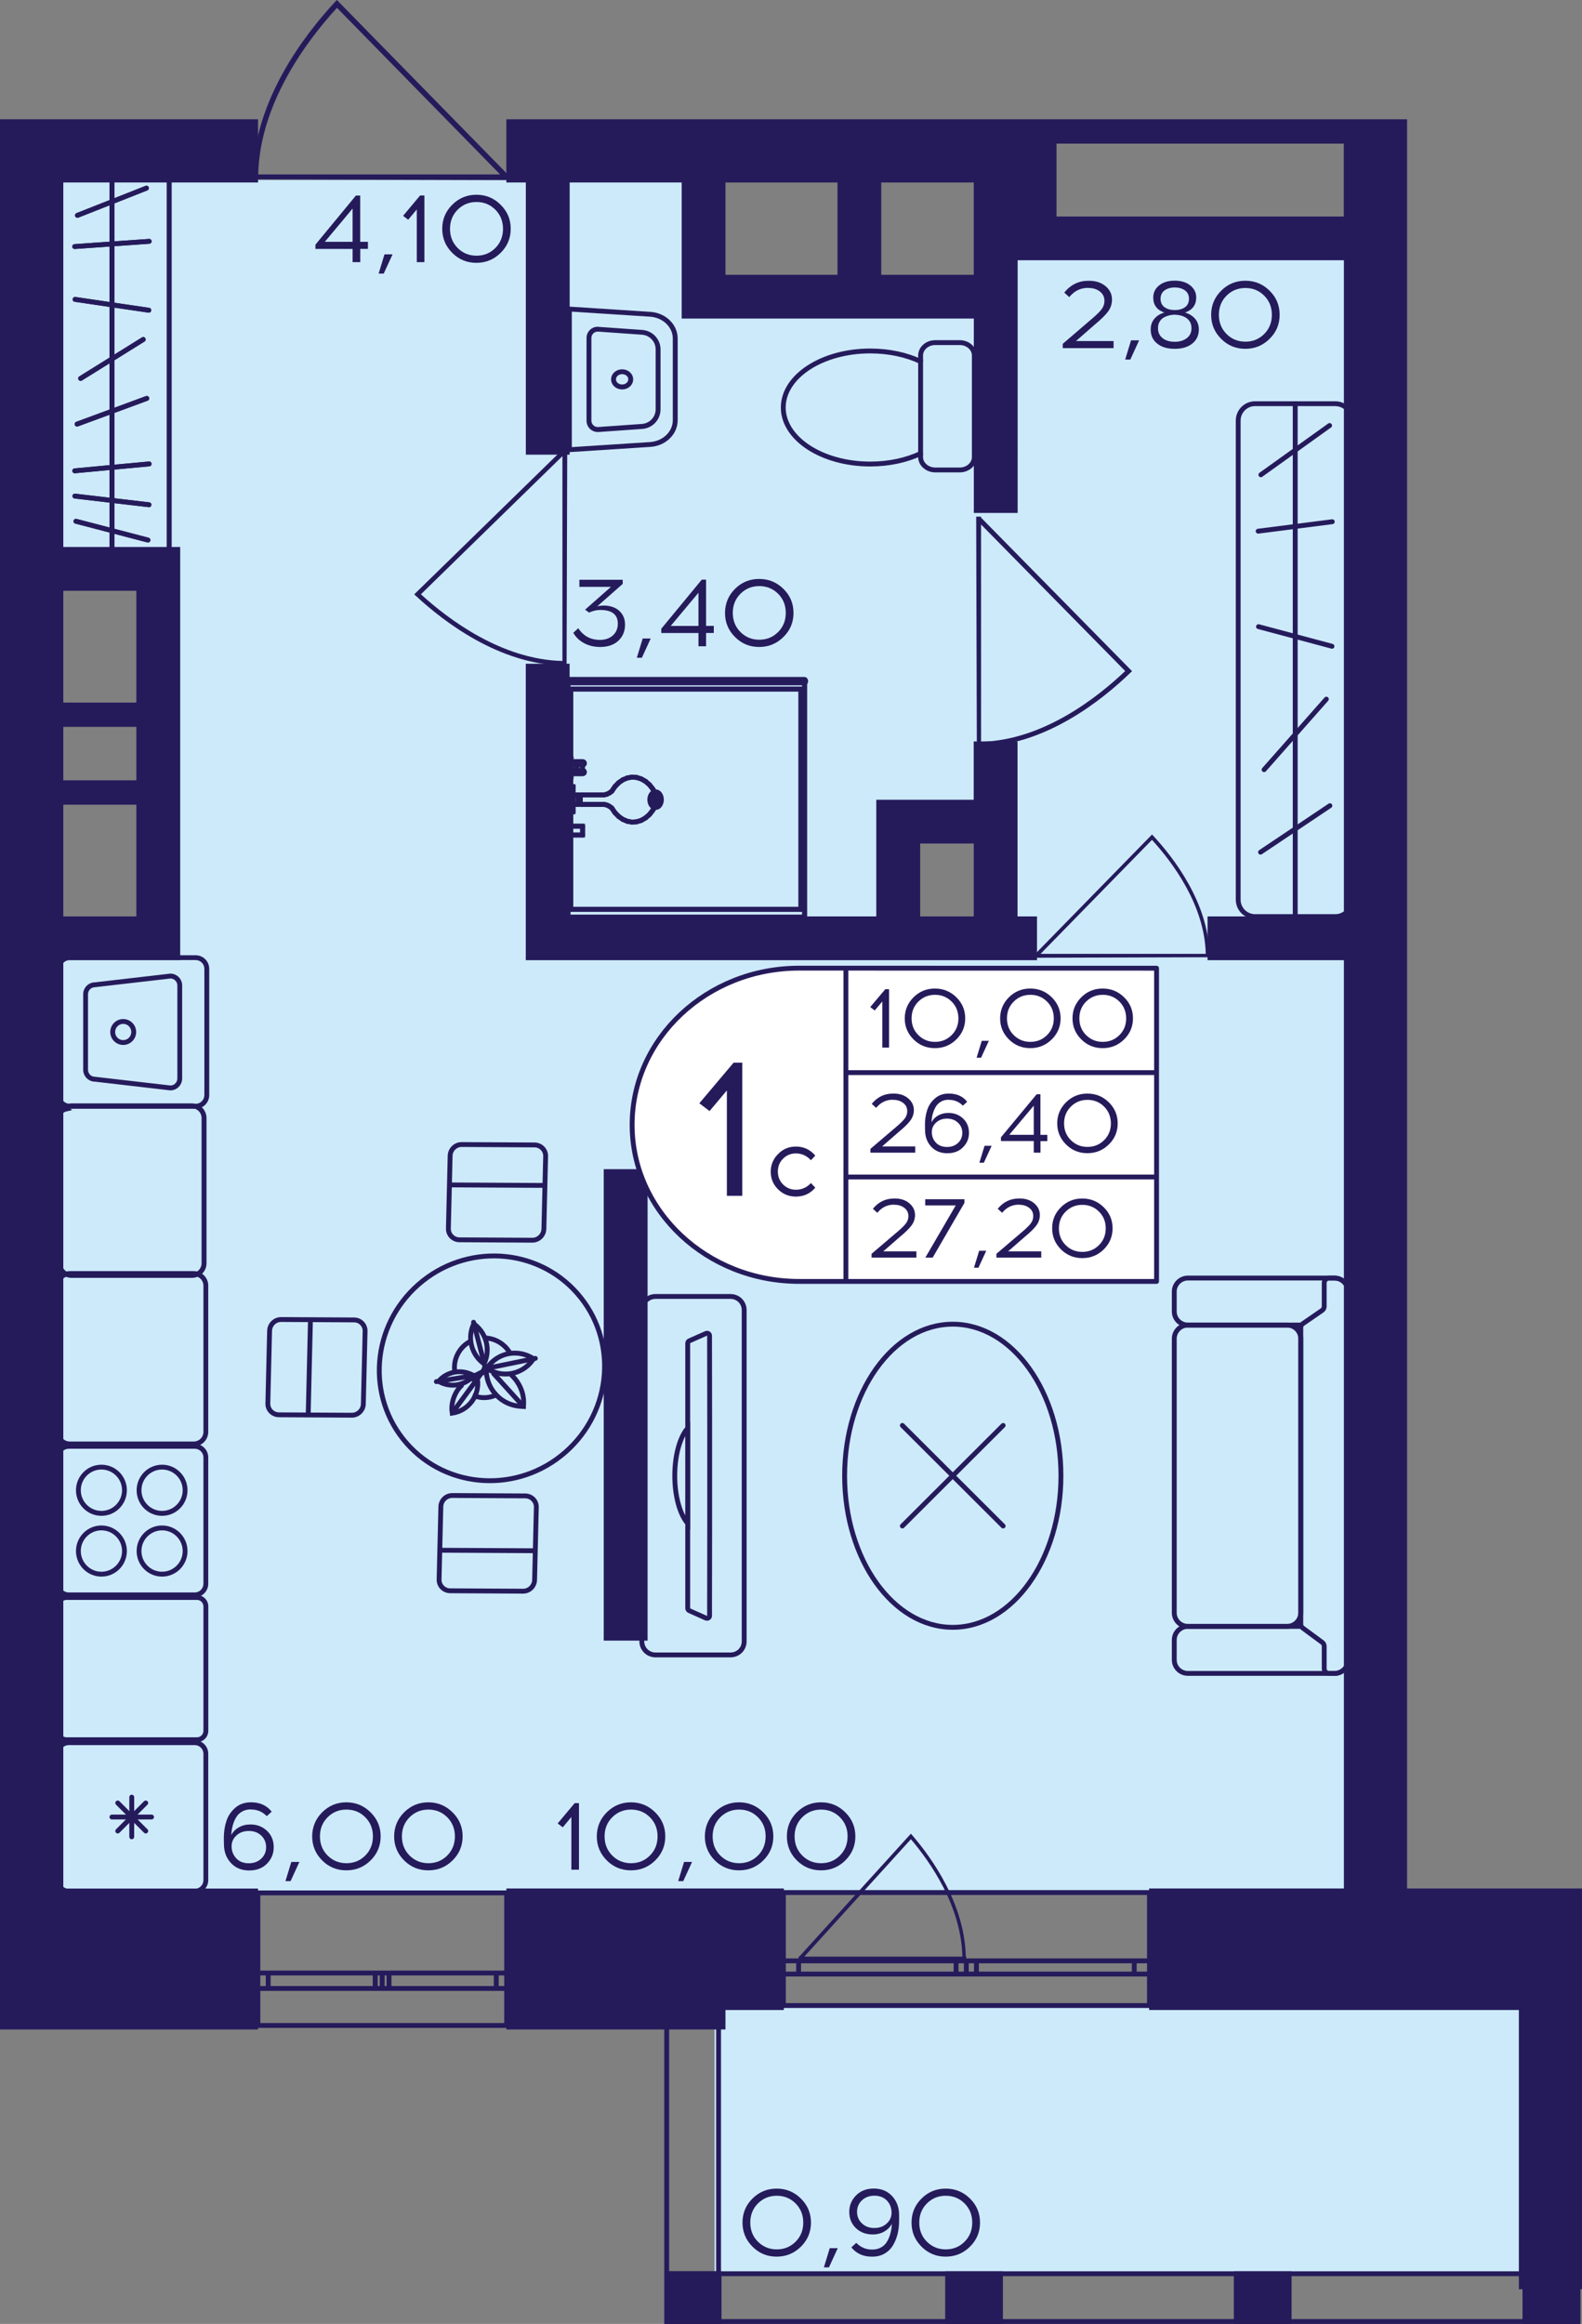 <?xml version="1.0" encoding="utf-8"?>
<!-- Generator: Adobe Illustrator 24.3.0, SVG Export Plug-In . SVG Version: 6.00 Build 0)  -->
<svg version="1.1" id="Слой_1" xmlns="http://www.w3.org/2000/svg" xmlns:xlink="http://www.w3.org/1999/xlink" x="0px" y="0px"
	 viewBox="0 0 272.34 400" style="enable-background:new 0 0 272.34 400;" xml:space="preserve">
<rect x="0" y="0" width="272.34" height="400" fill="#808080" stroke="none"/>
<path style="fill:#CDEAFA;" d="M235.1,325.47H3.77c0-54.84,0-109.67,0-164.51c7.82,0.18,15.65,0.36,23.47,0.54
	c0-21.19,0-42.39,0-63.58c-7.82-0.16-15.65-0.32-23.47-0.48c0-22.15,0-44.3,0-66.45c39.11,0,78.23,0,117.34,0
	c0,6.69,0,13.39,0,20.08c16.76,0,33.53,0,50.29,0c0,30.12,0,60.23,0,90.35c-5.59,0-11.18,0-16.76,0c0,6.69,0,13.39,0,20.08
	c5.59,0,11.18,0,16.76,0c0-40.16,0-80.31,0-120.47c21.23,0,42.47,0,63.7,0C235.1,135.85,235.1,230.66,235.1,325.47z"/>
<rect x="123.01" y="345.19" style="fill:#CDEAFA;" width="140.32" height="45.9"/>
<g>
	
		<rect x="262.1" y="390.94" transform="matrix(-1 2.776343e-07 -2.776343e-07 -1 534.139 790.938)" style="fill:#251B5B;" width="9.94" height="9.06"/>
	
		<rect x="114.44" y="390.94" transform="matrix(-1 2.825356e-07 -2.825356e-07 -1 238.643 790.938)" style="fill:#251B5B;" width="9.77" height="9.06"/>
	
		<rect x="162.7" y="390.94" transform="matrix(-1 2.776384e-07 -2.776384e-07 -1 335.349 790.939)" style="fill:#251B5B;" width="9.94" height="9.06"/>
	
		<rect x="212.4" y="390.94" transform="matrix(-1 2.776337e-07 -2.776337e-07 -1 434.744 790.939)" style="fill:#251B5B;" width="9.94" height="9.06"/>
	<g>
		<path style="fill:#251B5B;" d="M271.2,343.7v55.46h-8.26V343.7H271.2 M272.04,342.86h-9.94V400h9.94V342.86L272.04,342.86z"/>
	</g>
	<g>
		<path style="fill:#251B5B;" d="M123.28,343.7l0,55.46h-8.09l0-55.46H123.28 M124.12,342.86h-9.77l0,57.14h9.77L124.12,342.86
			L124.12,342.86z"/>
	</g>
	<g>
		<path style="fill:#251B5B;" d="M271.2,391.78v7.39l-155.93,0v-7.39L271.2,391.78 M272.04,390.94l-157.6,0V400l157.6,0V390.94
			L272.04,390.94z"/>
	</g>
</g>
<g>
	<path style="fill:none;stroke:#251B5B;stroke-width:0.837;stroke-miterlimit:10;" d="M134.86,345.2h63.02l0-19.45l-63.02,0
		L134.86,345.2z M197.88,345.2h-63.02 M197.88,325.75l-63.02,0 M197.88,339.78h-2.62v-2.27h2.62V339.78z M166.35,337.51h1.74v2.27
		h-1.74V337.51z M195.26,339.78l-27.17,0v-2.27h27.17V339.78z M166.35,339.78h-1.76v-2.27h1.76V339.78z M134.86,337.51h2.62v2.27
		h-2.62L134.86,337.51z M164.59,339.78h-27.11v-2.27h27.11V339.78z M197.88,339.78h-2.62 M195.26,339.78v-2.27 M195.26,337.51h2.62
		 M166.35,337.51h1.74 M168.09,337.51v2.27 M168.09,339.78h-1.74 M195.26,339.78l-27.17,0 M168.09,337.51h27.17 M166.35,339.78
		h-1.76 M164.59,339.78v-2.27 M164.59,337.51h1.76 M134.86,337.51h2.62 M137.48,337.51v2.27 M137.48,339.78h-2.62 M164.59,339.78
		h-27.11 M137.48,337.51h27.11"/>
</g>
<g>
	<path style="fill:none;stroke:#251B5B;stroke-width:0.837;stroke-miterlimit:10;" d="M44.39,348.63h42.83l0-22.82l-42.83,0
		L44.39,348.63z M87.22,348.63H44.39 M87.22,325.81l-42.83,0 M87.22,342.26h-1.78v-2.66h1.78V342.26z M65.79,339.6h1.18v2.66h-1.18
		L65.79,339.6z M85.44,342.26H66.97v-2.66h18.46V342.26z M65.79,342.26h-1.2v-2.66h1.2L65.79,342.26z M44.39,339.6h1.78v2.66h-1.78
		V339.6z M64.6,342.26H46.17v-2.66l18.42,0V342.26z M87.22,342.26h-1.78 M85.44,342.26v-2.66 M85.44,339.6h1.78 M65.79,339.6h1.18
		 M66.97,339.6v2.66 M66.97,342.26h-1.18 M85.44,342.26H66.97 M66.97,339.6h18.46 M65.79,342.26h-1.2 M64.6,342.26v-2.66
		 M64.6,339.6h1.2 M44.39,339.6h1.78 M46.17,339.6v2.66 M46.17,342.26h-1.78 M64.6,342.26H46.17 M46.17,339.6l18.42,0"/>
</g>
<path style="fill:#251B5B;" d="M97.54,114.65c-0.24,0-0.47-0.01-0.72-0.01v-0.1c-10.95-0.24-20.47-7.56-25.22-11.97l-0.29-0.27
	l25.51-24.9v-0.16c0.28,0,0.55,0,0.83,0C97.61,89.72,97.57,102.18,97.54,114.65z M96.82,78.51l-24.36,23.78
	c4.75,4.34,13.92,11.24,24.36,11.48L96.82,78.51z"/>
<path style="fill:#251B5B;" d="M168.16,128.62c0.24,0,0.48-0.01,0.74-0.01v-0.11c11.15-0.26,20.85-8.02,25.68-12.69l0.3-0.29
	L168.89,89.1v-0.17c-0.28,0-0.56,0-0.84,0C168.09,102.16,168.12,115.39,168.16,128.62z M168.89,90.28l24.81,25.22
	c-4.84,4.61-14.17,11.92-24.81,12.18L168.89,90.28z"/>
<path style="fill:#251B5B;" d="M43.41,30.87c0-0.28,0.01-0.56,0.01-0.85h0.12c0.29-12.88,8.93-24.09,14.13-29.68L57.99,0L87.4,30.02
	h0.19c0,0.32,0,0.65,0,0.97C72.86,30.95,58.13,30.91,43.41,30.87z M86.09,30.02L58.01,1.35c-5.13,5.59-13.27,16.38-13.56,28.67
	L86.09,30.02z"/>
<path style="fill:#251B5B;" d="M208.28,164.76c0-0.19,0-0.38-0.01-0.58h-0.08c-0.2-8.81-6.1-16.49-9.65-20.31l-0.22-0.23
	l-20.09,20.54h-0.13c0,0.22,0,0.44,0,0.67C188.17,164.82,198.22,164.79,208.28,164.76z M179.13,164.18l19.18-19.62
	c3.5,3.82,9.07,11.21,9.26,19.62L179.13,164.18z"/>
<path style="fill:#251B5B;" d="M166.35,337.38c0-0.2,0-0.39-0.01-0.6h-0.08c-0.19-9.08-5.84-16.98-9.24-20.92l-0.21-0.24
	l-19.22,21.16h-0.12c0,0.23,0,0.46,0,0.69C147.1,337.44,156.73,337.41,166.35,337.38z M138.46,336.78l18.35-20.21
	c3.35,3.94,8.68,11.55,8.86,20.21L138.46,336.78z"/>
<g>
	<polyline style="fill:none;stroke:#251B5B;stroke-width:0.837;stroke-miterlimit:10;" points="97.61,117.24 138.51,117.24 
		138.51,157.87 97.61,157.87 97.61,117.24 	"/>
	<path style="fill:none;stroke:#251B5B;stroke-width:0.837;stroke-miterlimit:10;" d="M97.4,157.9l0-40.63c0-0.17,0.09-0.3,0.2-0.3
		s0.2,0.14,0.2,0.3l0,40.6c0,0.17-0.09,0.3-0.2,0.3C97.5,158.17,97.41,158.06,97.4,157.9z"/>
	
		<line style="fill:none;stroke:#251B5B;stroke-width:0.837;stroke-linecap:round;stroke-linejoin:round;" x1="138.51" y1="157.87" x2="97.61" y2="157.87"/>
	
		<line style="fill:none;stroke:#251B5B;stroke-width:0.837;stroke-linecap:round;stroke-linejoin:round;" x1="138.51" y1="117.24" x2="138.51" y2="157.87"/>
	<path style="fill:none;stroke:#251B5B;stroke-width:0.837;stroke-miterlimit:10;" d="M97.4,117.24c0-0.17,0.09-0.3,0.2-0.3l40.9,0
		c0.11,0,0.2,0.14,0.2,0.3s-0.09,0.3-0.2,0.3l-40.9,0C97.49,117.55,97.4,117.41,97.4,117.24z"/>
	<polyline style="fill:none;stroke:#251B5B;stroke-width:0.837;stroke-miterlimit:10;" points="98.25,118.6 137.87,118.6 
		137.87,156.51 98.25,156.51 98.25,118.6 	"/>
	
		<line style="fill:none;stroke:#251B5B;stroke-width:0.837;stroke-linecap:round;stroke-linejoin:round;" x1="98.25" y1="156.51" x2="98.25" y2="118.6"/>
	
		<line style="fill:none;stroke:#251B5B;stroke-width:0.837;stroke-linecap:round;stroke-linejoin:round;" x1="137.87" y1="156.51" x2="98.25" y2="156.51"/>
	
		<line style="fill:none;stroke:#251B5B;stroke-width:0.837;stroke-linecap:round;stroke-linejoin:round;" x1="137.87" y1="118.6" x2="137.87" y2="156.51"/>
	
		<line style="fill:none;stroke:#251B5B;stroke-width:0.837;stroke-linecap:round;stroke-linejoin:round;" x1="98.25" y1="118.6" x2="137.87" y2="118.6"/>
	<polyline style="fill:none;stroke:#251B5B;stroke-width:0.837;stroke-miterlimit:10;" points="97.78,131.38 99.24,131.38 
		99.24,132.89 97.78,132.89 97.78,131.38 	"/>
	<path style="fill:none;stroke:#251B5B;stroke-width:0.837;stroke-miterlimit:10;" d="M97.99,133.2c-0.17,0-0.31-0.13-0.31-0.3
		l0-1.52c0-0.17,0.14-0.3,0.32-0.3c0.18,0,0.32,0.14,0.32,0.3v1.52c0,0.16-0.14,0.3-0.31,0.3C98,133.2,98,133.2,97.99,133.2z"/>
	<path style="fill:none;stroke:#251B5B;stroke-width:0.837;stroke-miterlimit:10;" d="M97.69,132.89c0-0.17,0.14-0.3,0.32-0.3h2.29
		c0.18,0,0.32,0.14,0.32,0.3c0,0.17-0.14,0.3-0.32,0.3l-2.29,0C97.83,133.2,97.69,133.06,97.69,132.89z"/>
	
		<line style="fill:none;stroke:#251B5B;stroke-width:0.837;stroke-linecap:round;stroke-linejoin:round;" x1="100.29" y1="131.38" x2="100.29" y2="132.89"/>
	<path style="fill:none;stroke:#251B5B;stroke-width:0.837;stroke-miterlimit:10;" d="M97.69,131.38c0-0.17,0.14-0.3,0.32-0.3h2.29
		c0.18,0,0.32,0.14,0.32,0.3s-0.14,0.3-0.32,0.3h-2.29C97.83,131.68,97.69,131.55,97.69,131.38z"/>
	<polyline style="fill:none;stroke:#251B5B;stroke-width:0.837;stroke-miterlimit:10;" points="98.01,142.21 100.29,142.21 
		100.29,143.73 98.01,143.73 98.01,142.21 	"/>
	
		<line style="fill:none;stroke:#251B5B;stroke-width:0.837;stroke-linecap:round;stroke-linejoin:round;" x1="98.01" y1="143.73" x2="98.01" y2="142.21"/>
	
		<line style="fill:none;stroke:#251B5B;stroke-width:0.837;stroke-linecap:round;stroke-linejoin:round;" x1="100.29" y1="143.73" x2="98.01" y2="143.73"/>
	
		<line style="fill:none;stroke:#251B5B;stroke-width:0.837;stroke-linecap:round;stroke-linejoin:round;" x1="100.29" y1="142.21" x2="100.29" y2="143.73"/>
	
		<line style="fill:none;stroke:#251B5B;stroke-width:0.837;stroke-linecap:round;stroke-linejoin:round;" x1="98.01" y1="142.21" x2="100.29" y2="142.21"/>
	<polyline style="fill:none;stroke:#251B5B;stroke-width:0.837;stroke-miterlimit:10;" points="97.72,130.38 98.01,130.38 
		98.01,133.9 97.72,133.9 97.72,130.38 	"/>
	<path style="fill:none;stroke:#251B5B;stroke-width:0.837;stroke-miterlimit:10;" d="M97.4,133.9v-3.52c0-0.17,0.14-0.3,0.32-0.3
		s0.32,0.14,0.32,0.3l0,3.5c0,0,0,0,0,0.01c0,0.16-0.14,0.3-0.31,0.3C97.55,134.19,97.4,134.06,97.4,133.9z"/>
	<path style="fill:none;stroke:#251B5B;stroke-width:0.837;stroke-miterlimit:10;" d="M97.4,133.89c0-0.17,0.14-0.3,0.32-0.3h0.28
		c0.18,0,0.32,0.14,0.32,0.3c0,0.17-0.14,0.3-0.32,0.3h-0.28C97.55,134.19,97.4,134.05,97.4,133.89z"/>
	<path style="fill:none;stroke:#251B5B;stroke-width:0.837;stroke-miterlimit:10;" d="M97.68,133.9l0-3.52
		c0-0.17,0.14-0.3,0.32-0.3c0.18,0,0.32,0.14,0.32,0.3v3.5c0,0,0,0,0,0.01c0,0.16-0.14,0.3-0.31,0.3
		C97.83,134.19,97.69,134.06,97.68,133.9z"/>
	<path style="fill:none;stroke:#251B5B;stroke-width:0.837;stroke-miterlimit:10;" d="M97.4,130.38c0-0.17,0.14-0.3,0.32-0.3h0.28
		c0.18,0,0.32,0.14,0.32,0.3s-0.14,0.3-0.32,0.3h-0.28C97.55,130.68,97.4,130.54,97.4,130.38z"/>
	<polyline style="fill:none;stroke:#251B5B;stroke-width:0.837;stroke-miterlimit:10;" points="97.72,141.21 98.01,141.21 
		98.01,144.73 97.72,144.73 97.72,141.21 	"/>
	
		<line style="fill:none;stroke:#251B5B;stroke-width:0.837;stroke-linecap:round;stroke-linejoin:round;" x1="97.72" y1="144.73" x2="97.72" y2="141.21"/>
	
		<line style="fill:none;stroke:#251B5B;stroke-width:0.837;stroke-linecap:round;stroke-linejoin:round;" x1="98.01" y1="144.73" x2="97.72" y2="144.73"/>
	
		<line style="fill:none;stroke:#251B5B;stroke-width:0.837;stroke-linecap:round;stroke-linejoin:round;" x1="98.01" y1="141.21" x2="98.01" y2="144.73"/>
	
		<line style="fill:none;stroke:#251B5B;stroke-width:0.837;stroke-linecap:round;stroke-linejoin:round;" x1="97.72" y1="141.21" x2="98.01" y2="141.21"/>
	<polyline style="fill:none;stroke:#251B5B;stroke-width:0.837;stroke-miterlimit:10;" points="99.91,137.26 99.91,137.2 
		99.91,137.13 99.93,137.07 99.95,137.01 99.97,136.96 100.01,136.91 100.04,136.88 100.09,136.85 100.13,136.83 100.18,136.82 
		103.57,136.82 104.03,136.81 104.48,136.7 104.91,136.49 105.32,136.19 105.86,135.39 106.51,134.72 107.23,134.22 108,133.9 
		108.79,133.76 109.6,133.82 110.39,134.06 111.13,134.49 111.81,135.08 112.39,135.82 112.57,136.14 112.72,136.49 112.81,136.87 
		112.86,137.26 112.86,138 112.81,138.4 112.72,138.78 112.57,139.13 112.39,139.44 111.81,140.19 111.13,140.78 110.39,141.21 
		109.6,141.45 108.79,141.5 108,141.37 107.23,141.04 106.51,140.54 105.86,139.88 105.32,139.08 104.91,138.78 104.48,138.57 
		104.03,138.46 103.57,138.45 100.18,138.45 100.13,138.44 100.09,138.42 100.04,138.39 100.01,138.36 99.97,138.31 99.95,138.26 
		99.93,138.2 99.91,138.14 99.91,138.07 99.91,138 99.91,137.26 	"/>
	
		<line style="fill:none;stroke:#251B5B;stroke-width:0.837;stroke-linecap:round;stroke-linejoin:round;" x1="99.91" y1="138" x2="99.91" y2="137.26"/>
	
		<line style="fill:none;stroke:#251B5B;stroke-width:0.837;stroke-linecap:round;stroke-linejoin:round;" x1="99.91" y1="138.07" x2="99.91" y2="138"/>
	
		<line style="fill:none;stroke:#251B5B;stroke-width:0.837;stroke-linecap:round;stroke-linejoin:round;" x1="99.91" y1="138.14" x2="99.91" y2="138.07"/>
	
		<line style="fill:none;stroke:#251B5B;stroke-width:0.837;stroke-linecap:round;stroke-linejoin:round;" x1="99.93" y1="138.2" x2="99.91" y2="138.14"/>
	
		<line style="fill:none;stroke:#251B5B;stroke-width:0.837;stroke-linecap:round;stroke-linejoin:round;" x1="99.95" y1="138.26" x2="99.93" y2="138.2"/>
	
		<line style="fill:none;stroke:#251B5B;stroke-width:0.837;stroke-linecap:round;stroke-linejoin:round;" x1="99.97" y1="138.31" x2="99.95" y2="138.26"/>
	
		<line style="fill:none;stroke:#251B5B;stroke-width:0.837;stroke-linecap:round;stroke-linejoin:round;" x1="100.01" y1="138.36" x2="99.97" y2="138.31"/>
	
		<line style="fill:none;stroke:#251B5B;stroke-width:0.837;stroke-linecap:round;stroke-linejoin:round;" x1="100.05" y1="138.39" x2="100.01" y2="138.36"/>
	
		<line style="fill:none;stroke:#251B5B;stroke-width:0.837;stroke-linecap:round;stroke-linejoin:round;" x1="100.09" y1="138.42" x2="100.05" y2="138.39"/>
	
		<line style="fill:none;stroke:#251B5B;stroke-width:0.837;stroke-linecap:round;stroke-linejoin:round;" x1="100.14" y1="138.44" x2="100.09" y2="138.42"/>
	
		<line style="fill:none;stroke:#251B5B;stroke-width:0.837;stroke-linecap:round;stroke-linejoin:round;" x1="100.18" y1="138.45" x2="100.14" y2="138.44"/>
	
		<line style="fill:none;stroke:#251B5B;stroke-width:0.837;stroke-linecap:round;stroke-linejoin:round;" x1="103.57" y1="138.45" x2="100.18" y2="138.45"/>
	
		<line style="fill:none;stroke:#251B5B;stroke-width:0.837;stroke-linecap:round;stroke-linejoin:round;" x1="104.03" y1="138.46" x2="103.57" y2="138.45"/>
	
		<line style="fill:none;stroke:#251B5B;stroke-width:0.837;stroke-linecap:round;stroke-linejoin:round;" x1="104.48" y1="138.57" x2="104.03" y2="138.46"/>
	
		<line style="fill:none;stroke:#251B5B;stroke-width:0.837;stroke-linecap:round;stroke-linejoin:round;" x1="104.91" y1="138.78" x2="104.48" y2="138.57"/>
	
		<line style="fill:none;stroke:#251B5B;stroke-width:0.837;stroke-linecap:round;stroke-linejoin:round;" x1="105.32" y1="139.08" x2="104.91" y2="138.78"/>
	
		<line style="fill:none;stroke:#251B5B;stroke-width:0.837;stroke-linecap:round;stroke-linejoin:round;" x1="105.86" y1="139.88" x2="105.32" y2="139.08"/>
	
		<line style="fill:none;stroke:#251B5B;stroke-width:0.837;stroke-linecap:round;stroke-linejoin:round;" x1="106.51" y1="140.54" x2="105.86" y2="139.88"/>
	
		<line style="fill:none;stroke:#251B5B;stroke-width:0.837;stroke-linecap:round;stroke-linejoin:round;" x1="107.23" y1="141.04" x2="106.51" y2="140.54"/>
	
		<line style="fill:none;stroke:#251B5B;stroke-width:0.837;stroke-linecap:round;stroke-linejoin:round;" x1="108" y1="141.36" x2="107.23" y2="141.04"/>
	
		<line style="fill:none;stroke:#251B5B;stroke-width:0.837;stroke-linecap:round;stroke-linejoin:round;" x1="108.79" y1="141.5" x2="108" y2="141.36"/>
	
		<line style="fill:none;stroke:#251B5B;stroke-width:0.837;stroke-linecap:round;stroke-linejoin:round;" x1="109.6" y1="141.45" x2="108.79" y2="141.5"/>
	
		<line style="fill:none;stroke:#251B5B;stroke-width:0.837;stroke-linecap:round;stroke-linejoin:round;" x1="110.39" y1="141.21" x2="109.6" y2="141.45"/>
	
		<line style="fill:none;stroke:#251B5B;stroke-width:0.837;stroke-linecap:round;stroke-linejoin:round;" x1="111.13" y1="140.78" x2="110.39" y2="141.21"/>
	
		<line style="fill:none;stroke:#251B5B;stroke-width:0.837;stroke-linecap:round;stroke-linejoin:round;" x1="111.81" y1="140.19" x2="111.13" y2="140.78"/>
	
		<line style="fill:none;stroke:#251B5B;stroke-width:0.837;stroke-linecap:round;stroke-linejoin:round;" x1="112.39" y1="139.44" x2="111.81" y2="140.19"/>
	
		<line style="fill:none;stroke:#251B5B;stroke-width:0.837;stroke-linecap:round;stroke-linejoin:round;" x1="112.57" y1="139.13" x2="112.39" y2="139.44"/>
	
		<line style="fill:none;stroke:#251B5B;stroke-width:0.837;stroke-linecap:round;stroke-linejoin:round;" x1="112.72" y1="138.78" x2="112.57" y2="139.13"/>
	
		<line style="fill:none;stroke:#251B5B;stroke-width:0.837;stroke-linecap:round;stroke-linejoin:round;" x1="112.81" y1="138.4" x2="112.72" y2="138.78"/>
	
		<line style="fill:none;stroke:#251B5B;stroke-width:0.837;stroke-linecap:round;stroke-linejoin:round;" x1="112.86" y1="138" x2="112.81" y2="138.4"/>
	
		<line style="fill:none;stroke:#251B5B;stroke-width:0.837;stroke-linecap:round;stroke-linejoin:round;" x1="112.86" y1="137.26" x2="112.86" y2="138"/>
	
		<line style="fill:none;stroke:#251B5B;stroke-width:0.837;stroke-linecap:round;stroke-linejoin:round;" x1="112.81" y1="136.87" x2="112.86" y2="137.26"/>
	
		<line style="fill:none;stroke:#251B5B;stroke-width:0.837;stroke-linecap:round;stroke-linejoin:round;" x1="112.72" y1="136.49" x2="112.81" y2="136.87"/>
	
		<line style="fill:none;stroke:#251B5B;stroke-width:0.837;stroke-linecap:round;stroke-linejoin:round;" x1="112.57" y1="136.14" x2="112.72" y2="136.49"/>
	
		<line style="fill:none;stroke:#251B5B;stroke-width:0.837;stroke-linecap:round;stroke-linejoin:round;" x1="112.39" y1="135.82" x2="112.57" y2="136.14"/>
	
		<line style="fill:none;stroke:#251B5B;stroke-width:0.837;stroke-linecap:round;stroke-linejoin:round;" x1="111.81" y1="135.08" x2="112.39" y2="135.82"/>
	
		<line style="fill:none;stroke:#251B5B;stroke-width:0.837;stroke-linecap:round;stroke-linejoin:round;" x1="111.13" y1="134.49" x2="111.81" y2="135.08"/>
	
		<line style="fill:none;stroke:#251B5B;stroke-width:0.837;stroke-linecap:round;stroke-linejoin:round;" x1="110.39" y1="134.07" x2="111.13" y2="134.49"/>
	
		<line style="fill:none;stroke:#251B5B;stroke-width:0.837;stroke-linecap:round;stroke-linejoin:round;" x1="109.6" y1="133.82" x2="110.39" y2="134.07"/>
	
		<line style="fill:none;stroke:#251B5B;stroke-width:0.837;stroke-linecap:round;stroke-linejoin:round;" x1="108.79" y1="133.76" x2="109.6" y2="133.82"/>
	
		<line style="fill:none;stroke:#251B5B;stroke-width:0.837;stroke-linecap:round;stroke-linejoin:round;" x1="108" y1="133.9" x2="108.79" y2="133.76"/>
	
		<line style="fill:none;stroke:#251B5B;stroke-width:0.837;stroke-linecap:round;stroke-linejoin:round;" x1="107.23" y1="134.22" x2="108" y2="133.9"/>
	
		<line style="fill:none;stroke:#251B5B;stroke-width:0.837;stroke-linecap:round;stroke-linejoin:round;" x1="106.51" y1="134.72" x2="107.23" y2="134.22"/>
	
		<line style="fill:none;stroke:#251B5B;stroke-width:0.837;stroke-linecap:round;stroke-linejoin:round;" x1="105.86" y1="135.39" x2="106.51" y2="134.72"/>
	
		<line style="fill:none;stroke:#251B5B;stroke-width:0.837;stroke-linecap:round;stroke-linejoin:round;" x1="105.32" y1="136.19" x2="105.86" y2="135.39"/>
	
		<line style="fill:none;stroke:#251B5B;stroke-width:0.837;stroke-linecap:round;stroke-linejoin:round;" x1="104.91" y1="136.49" x2="105.32" y2="136.19"/>
	
		<line style="fill:none;stroke:#251B5B;stroke-width:0.837;stroke-linecap:round;stroke-linejoin:round;" x1="104.48" y1="136.7" x2="104.91" y2="136.49"/>
	
		<line style="fill:none;stroke:#251B5B;stroke-width:0.837;stroke-linecap:round;stroke-linejoin:round;" x1="104.03" y1="136.81" x2="104.48" y2="136.7"/>
	
		<line style="fill:none;stroke:#251B5B;stroke-width:0.837;stroke-linecap:round;stroke-linejoin:round;" x1="103.57" y1="136.82" x2="104.03" y2="136.81"/>
	
		<line style="fill:none;stroke:#251B5B;stroke-width:0.837;stroke-linecap:round;stroke-linejoin:round;" x1="100.18" y1="136.82" x2="103.57" y2="136.82"/>
	
		<line style="fill:none;stroke:#251B5B;stroke-width:0.837;stroke-linecap:round;stroke-linejoin:round;" x1="100.14" y1="136.83" x2="100.18" y2="136.82"/>
	
		<line style="fill:none;stroke:#251B5B;stroke-width:0.837;stroke-linecap:round;stroke-linejoin:round;" x1="100.09" y1="136.85" x2="100.14" y2="136.83"/>
	
		<line style="fill:none;stroke:#251B5B;stroke-width:0.837;stroke-linecap:round;stroke-linejoin:round;" x1="100.05" y1="136.88" x2="100.09" y2="136.85"/>
	
		<line style="fill:none;stroke:#251B5B;stroke-width:0.837;stroke-linecap:round;stroke-linejoin:round;" x1="100.01" y1="136.91" x2="100.05" y2="136.88"/>
	
		<line style="fill:none;stroke:#251B5B;stroke-width:0.837;stroke-linecap:round;stroke-linejoin:round;" x1="99.97" y1="136.96" x2="100.01" y2="136.91"/>
	
		<line style="fill:none;stroke:#251B5B;stroke-width:0.837;stroke-linecap:round;stroke-linejoin:round;" x1="99.95" y1="137.01" x2="99.97" y2="136.96"/>
	
		<line style="fill:none;stroke:#251B5B;stroke-width:0.837;stroke-linecap:round;stroke-linejoin:round;" x1="99.93" y1="137.07" x2="99.95" y2="137.01"/>
	
		<line style="fill:none;stroke:#251B5B;stroke-width:0.837;stroke-linecap:round;stroke-linejoin:round;" x1="99.91" y1="137.13" x2="99.93" y2="137.07"/>
	
		<line style="fill:none;stroke:#251B5B;stroke-width:0.837;stroke-linecap:round;stroke-linejoin:round;" x1="99.91" y1="137.2" x2="99.91" y2="137.13"/>
	
		<line style="fill:none;stroke:#251B5B;stroke-width:0.837;stroke-linecap:round;stroke-linejoin:round;" x1="99.91" y1="137.26" x2="99.91" y2="137.2"/>
	<polyline style="fill:none;stroke:#251B5B;stroke-width:0.837;stroke-miterlimit:10;" points="97.73,139.73 97.73,135.39 
		98.65,135.39 98.65,139.73 97.73,139.73 	"/>
	
		<line style="fill:none;stroke:#251B5B;stroke-width:0.837;stroke-linecap:round;stroke-linejoin:round;" x1="98.65" y1="139.72" x2="97.73" y2="139.72"/>
	
		<line style="fill:none;stroke:#251B5B;stroke-width:0.837;stroke-linecap:round;stroke-linejoin:round;" x1="98.65" y1="135.39" x2="98.65" y2="139.72"/>
	
		<line style="fill:none;stroke:#251B5B;stroke-width:0.837;stroke-linecap:round;stroke-linejoin:round;" x1="97.73" y1="135.39" x2="98.65" y2="135.39"/>
	
		<line style="fill:none;stroke:#251B5B;stroke-width:0.837;stroke-linecap:round;stroke-linejoin:round;" x1="97.73" y1="139.72" x2="97.73" y2="135.39"/>
	<polyline style="fill:none;stroke:#251B5B;stroke-width:0.837;stroke-miterlimit:10;" points="98.65,138.45 98.65,136.82 
		99.57,136.82 99.57,138.45 98.65,138.45 	"/>
	
		<line style="fill:none;stroke:#251B5B;stroke-width:0.837;stroke-linecap:round;stroke-linejoin:round;" x1="99.57" y1="138.45" x2="98.65" y2="138.45"/>
	
		<line style="fill:none;stroke:#251B5B;stroke-width:0.837;stroke-linecap:round;stroke-linejoin:round;" x1="99.57" y1="136.82" x2="99.57" y2="138.45"/>
	
		<line style="fill:none;stroke:#251B5B;stroke-width:0.837;stroke-linecap:round;stroke-linejoin:round;" x1="98.65" y1="136.82" x2="99.57" y2="136.82"/>
	
		<line style="fill:none;stroke:#251B5B;stroke-width:0.837;stroke-linecap:round;stroke-linejoin:round;" x1="98.65" y1="138.45" x2="98.65" y2="136.82"/>
	<path style="fill:none;stroke:#251B5B;stroke-width:0.837;stroke-linecap:round;stroke-linejoin:round;" d="M111.86,137.64
		c0,0.75,0.44,1.35,1,1.35c0.56,0,1-0.6,1-1.35c0-0.75-0.45-1.35-1-1.35S111.86,136.89,111.86,137.64"/>
	<path style="fill:none;stroke:#251B5B;stroke-width:0.837;stroke-linecap:round;stroke-linejoin:round;" d="M112.25,137.64
		c0,0.45,0.27,0.82,0.6,0.82c0.33,0,0.6-0.37,0.6-0.82c0-0.45-0.27-0.81-0.6-0.81C112.52,136.83,112.25,137.19,112.25,137.64"/>
</g>
<g>
	<g>
		<g>
			<path style="fill:#251B5B;" d="M27.66,30.29c0.58,0,1.06,0.47,1.06,1.06V94c0,0.58-0.47,1.06-1.06,1.06H10.88
				c-0.58,0-1.06-0.47-1.06-1.06V31.34c0-0.58,0.47-1.06,1.06-1.06H27.66 M27.66,29.45H10.88c-1.05,0-1.89,0.85-1.89,1.89V94
				c0,1.05,0.85,1.89,1.89,1.89h16.77c1.05,0,1.89-0.85,1.89-1.89V31.34C29.55,30.3,28.7,29.45,27.66,29.45L27.66,29.45z"/>
		</g>
	</g>
	<line style="fill:none;stroke:#251B5B;stroke-width:0.837;stroke-miterlimit:10;" x1="19.27" y1="29.44" x2="19.27" y2="95.66"/>
	
		<line style="fill:none;stroke:#251B5B;stroke-width:0.837;stroke-linecap:round;stroke-miterlimit:10;" x1="25.68" y1="41.54" x2="12.86" y2="42.44"/>
	
		<line style="fill:none;stroke:#251B5B;stroke-width:0.837;stroke-linecap:round;stroke-miterlimit:10;" x1="25.62" y1="53.4" x2="12.92" y2="51.53"/>
	
		<line style="fill:none;stroke:#251B5B;stroke-width:0.837;stroke-linecap:round;stroke-miterlimit:10;" x1="25.47" y1="92.96" x2="13.07" y2="89.72"/>
	
		<line style="fill:none;stroke:#251B5B;stroke-width:0.837;stroke-linecap:round;stroke-miterlimit:10;" x1="24.66" y1="58.43" x2="13.88" y2="65.14"/>
	
		<line style="fill:none;stroke:#251B5B;stroke-width:0.837;stroke-linecap:round;stroke-miterlimit:10;" x1="25.27" y1="68.57" x2="13.27" y2="73"/>
	
		<line style="fill:none;stroke:#251B5B;stroke-width:0.837;stroke-linecap:round;stroke-miterlimit:10;" x1="25.67" y1="79.85" x2="12.87" y2="81.04"/>
	
		<line style="fill:none;stroke:#251B5B;stroke-width:0.837;stroke-linecap:round;stroke-miterlimit:10;" x1="25.65" y1="86.88" x2="12.89" y2="85.39"/>
	
		<line style="fill:none;stroke:#251B5B;stroke-width:0.837;stroke-linecap:round;stroke-miterlimit:10;" x1="25.21" y1="32.38" x2="13.33" y2="37.07"/>
	<g>
		<g>
			<path style="fill:#251B5B;" d="M27.66,30.29c0.58,0,1.06,0.47,1.06,1.06V94c0,0.58-0.47,1.06-1.06,1.06H10.88
				c-0.58,0-1.06-0.47-1.06-1.06V31.34c0-0.58,0.47-1.06,1.06-1.06H27.66 M27.66,29.45H10.88c-1.05,0-1.89,0.85-1.89,1.89V94
				c0,1.05,0.85,1.89,1.89,1.89h16.77c1.05,0,1.89-0.85,1.89-1.89V31.34C29.55,30.3,28.7,29.45,27.66,29.45L27.66,29.45z"/>
		</g>
	</g>
	<line style="fill:none;stroke:#251B5B;stroke-width:0.837;stroke-miterlimit:10;" x1="19.27" y1="29.44" x2="19.27" y2="95.66"/>
	
		<line style="fill:none;stroke:#251B5B;stroke-width:0.837;stroke-linecap:round;stroke-miterlimit:10;" x1="25.68" y1="41.54" x2="12.86" y2="42.44"/>
	
		<line style="fill:none;stroke:#251B5B;stroke-width:0.837;stroke-linecap:round;stroke-miterlimit:10;" x1="25.62" y1="53.4" x2="12.92" y2="51.53"/>
	
		<line style="fill:none;stroke:#251B5B;stroke-width:0.837;stroke-linecap:round;stroke-miterlimit:10;" x1="25.47" y1="92.96" x2="13.07" y2="89.72"/>
	
		<line style="fill:none;stroke:#251B5B;stroke-width:0.837;stroke-linecap:round;stroke-miterlimit:10;" x1="24.66" y1="58.43" x2="13.88" y2="65.14"/>
	
		<line style="fill:none;stroke:#251B5B;stroke-width:0.837;stroke-linecap:round;stroke-miterlimit:10;" x1="25.27" y1="68.57" x2="13.27" y2="73"/>
	
		<line style="fill:none;stroke:#251B5B;stroke-width:0.837;stroke-linecap:round;stroke-miterlimit:10;" x1="25.67" y1="79.85" x2="12.87" y2="81.04"/>
	
		<line style="fill:none;stroke:#251B5B;stroke-width:0.837;stroke-linecap:round;stroke-miterlimit:10;" x1="25.65" y1="86.88" x2="12.89" y2="85.39"/>
	
		<line style="fill:none;stroke:#251B5B;stroke-width:0.837;stroke-linecap:round;stroke-miterlimit:10;" x1="25.21" y1="32.38" x2="13.33" y2="37.07"/>
</g>
<g>
	<path style="fill:none;stroke:#251B5B;stroke-width:0.837;stroke-miterlimit:10;" d="M232.09,225.74v-3.43
		c0-1.28-1.06-2.33-2.35-2.33h-0.94l-24.3,0c-1.29,0-2.35,1.05-2.35,2.33v3.43c0,1.3,1.06,2.33,2.35,2.33h19.55"/>
	<path style="fill:none;stroke:#251B5B;stroke-width:0.837;stroke-miterlimit:10;" d="M232.09,282.27v3.43
		c0,1.3-1.06,2.33-2.35,2.33h-0.94h-24.3c-1.29,0-2.35-1.03-2.35-2.33v-3.43c0-1.28,1.06-2.33,2.35-2.33h19.52"/>
	<path style="fill:none;stroke:#251B5B;stroke-width:0.837;stroke-miterlimit:10;" d="M202.15,277.59l0-47.17
		c0-1.29,1.05-2.34,2.34-2.34h17.09c1.29,0,2.34,1.05,2.34,2.34l0,47.17c0,1.29-1.05,2.34-2.34,2.34H204.5
		C203.2,279.94,202.15,278.89,202.15,277.59z"/>
	<path style="fill:none;stroke:#251B5B;stroke-width:0.837;stroke-miterlimit:10;" d="M227.62,282.69l-3.35-2.47
		c-0.21-0.16-0.34-0.41-0.34-0.67l0-51.04c0-0.27,0.13-0.53,0.36-0.68l3.31-2.28c0.23-0.16,0.36-0.41,0.36-0.69v-4.04
		c0-0.46,0.38-0.83,0.84-0.83h0.94c1.3,0,2.35,1.05,2.35,2.33l0,63.39c0,1.29-1.05,2.33-2.35,2.33h-0.94
		c-0.46,0-0.84-0.37-0.84-0.83v-3.85C227.96,283.09,227.83,282.84,227.62,282.69z"/>
</g>
<g>
	
		<ellipse style="fill:none;stroke:#251B5B;stroke-width:0.837;stroke-miterlimit:10;" cx="164.02" cy="254.01" rx="18.62" ry="26.09"/>
	<g>
		
			<line style="fill:none;stroke:#251B5B;stroke-width:0.837;stroke-linecap:round;stroke-miterlimit:10;" x1="172.69" y1="262.66" x2="155.34" y2="245.35"/>
		
			<line style="fill:none;stroke:#251B5B;stroke-width:0.837;stroke-linecap:round;stroke-miterlimit:10;" x1="172.69" y1="245.35" x2="155.34" y2="262.66"/>
	</g>
</g>
<g>
	<path style="fill:none;stroke:#251B5B;stroke-width:0.837;stroke-miterlimit:10;" d="M112.84,223.15h12.92
		c1.31,0,2.35,1.05,2.35,2.33l0,57.04c0,1.3-1.04,2.33-2.35,2.33h-12.92c-1.29,0-2.35-1.03-2.35-2.33l0-57.04
		C110.49,224.21,111.54,223.15,112.84,223.15z M118.39,276.83c0,0.17,0.12,0.33,0.27,0.4l2.87,1.28c0.3,0.12,0.62-0.08,0.62-0.4
		c0-2.03,0.02-8.4,0.02-15.91v-16.37c0-7.5-0.02-13.89-0.02-15.91c0-0.33-0.32-0.53-0.62-0.4l-2.87,1.27
		c-0.15,0.07-0.27,0.23-0.27,0.42L118.39,276.83z"/>
	<g>
		<path style="fill:none;stroke:#251B5B;stroke-width:0.837;stroke-miterlimit:10;" d="M116.16,254.02c0,3.57,0.91,6.69,2.23,8.2
			l0-16.41C117.06,247.33,116.16,250.43,116.16,254.02z"/>
	</g>
</g>
<g>
	<g>
		<g>
			<path style="fill:#251B5B;" d="M229.88,69.91c1.37,0,2.49,1.12,2.49,2.49v82.46c0,1.37-1.12,2.49-2.49,2.49h-13.82
				c-1.37,0-2.49-1.12-2.49-2.49V72.39c0-1.37,1.12-2.49,2.49-2.49H229.88 M229.88,69.07h-13.82c-1.84,0-3.32,1.49-3.32,3.32v82.46
				c0,1.84,1.49,3.32,3.32,3.32h13.82c1.84,0,3.32-1.49,3.32-3.32V72.39C233.2,70.56,231.72,69.07,229.88,69.07L229.88,69.07z"/>
		</g>
	</g>
	
		<line style="fill:none;stroke:#251B5B;stroke-width:0.837;stroke-miterlimit:10;" x1="222.97" y1="69.07" x2="222.97" y2="157.82"/>
	
		<line style="fill:none;stroke:#251B5B;stroke-width:0.837;stroke-linecap:round;stroke-miterlimit:10;" x1="229.35" y1="89.8" x2="216.59" y2="91.43"/>
	
		<line style="fill:none;stroke:#251B5B;stroke-width:0.837;stroke-linecap:round;stroke-miterlimit:10;" x1="229.3" y1="111.24" x2="216.65" y2="107.86"/>
	
		<line style="fill:none;stroke:#251B5B;stroke-width:0.837;stroke-linecap:round;stroke-miterlimit:10;" x1="228.33" y1="120.34" x2="217.61" y2="132.48"/>
	
		<line style="fill:none;stroke:#251B5B;stroke-width:0.837;stroke-linecap:round;stroke-miterlimit:10;" x1="228.94" y1="138.68" x2="217" y2="146.68"/>
	
		<line style="fill:none;stroke:#251B5B;stroke-width:0.837;stroke-linecap:round;stroke-miterlimit:10;" x1="228.89" y1="73.24" x2="217.06" y2="81.72"/>
</g>
<g>
	<path style="fill:#251B5B;" d="M33.04,190.76c0.92,0,1.66,0.75,1.66,1.66v25.03c0,0.92-0.75,1.66-1.66,1.66H12.32
		c-0.92,0-1.66-0.75-1.66-1.66v-25.03c0-0.92,0.75-1.66,1.66-1.66H33.04 M33.04,189.92H12.32c-1.38,0-2.5,1.12-2.5,2.5v25.03
		c0,1.38,1.12,2.5,2.5,2.5h20.73c1.38,0,2.5-1.12,2.5-2.5v-25.03C35.54,191.04,34.42,189.92,33.04,189.92L33.04,189.92z"/>
</g>
<g>
	<g>
		<path style="fill:#251B5B;" d="M33.68,165.25c0.83,0,1.5,0.67,1.5,1.5v21.74c0,0.83-0.67,1.5-1.5,1.5H12.01
			c-0.83,0-1.5-0.67-1.5-1.5v-21.74c0-0.83,0.67-1.5,1.5-1.5H33.68 M33.68,164.42H12.01c-1.29,0-2.34,1.05-2.34,2.34v21.74
			c0,1.29,1.05,2.34,2.34,2.34h21.67c1.29,0,2.34-1.05,2.34-2.34v-21.74C36.02,165.46,34.97,164.42,33.68,164.42L33.68,164.42z"/>
	</g>
	<g>
		<path style="fill:#251B5B;" d="M29.37,168.42c0.65,0.02,1.16,0.56,1.16,1.21v16c0,0.65-0.52,1.19-1.16,1.21l-12.91-1.49
			l-0.05-0.01h-0.05c-0.67,0-1.21-0.54-1.21-1.21v-13c0-0.67,0.54-1.21,1.21-1.21h0.05l0.05-0.01L29.37,168.42 M29.32,167.58
			l-12.96,1.5c-1.13,0-2.04,0.92-2.04,2.05v13c0,1.13,0.92,2.05,2.04,2.05l12.96,1.5c1.13,0,2.04-0.92,2.04-2.05v-16
			C31.37,168.5,30.45,167.58,29.32,167.58L29.32,167.58z"/>
	</g>
	<g>
		<path style="fill:#251B5B;" d="M21.21,176.23c0.77,0,1.39,0.63,1.39,1.4c0,0.77-0.62,1.4-1.39,1.4s-1.39-0.63-1.39-1.4
			C19.82,176.86,20.45,176.23,21.21,176.23 M21.21,175.4c-1.23,0-2.23,1-2.23,2.23s1,2.23,2.23,2.23c1.23,0,2.23-1,2.23-2.23
			S22.44,175.4,21.21,175.4L21.21,175.4z"/>
	</g>
</g>
<g>
	<g>
		<path style="fill:#251B5B;" d="M33.52,249.36c0.83,0,1.5,0.67,1.5,1.5v21.74c0,0.83-0.67,1.5-1.5,1.5H11.84
			c-0.83,0-1.5-0.67-1.5-1.5v-21.74c0-0.83,0.67-1.5,1.5-1.5H33.52 M33.52,248.52H11.84c-1.29,0-2.34,1.05-2.34,2.34v21.74
			c0,1.29,1.05,2.34,2.34,2.34h21.67c1.29,0,2.34-1.05,2.34-2.34v-21.74C35.86,249.57,34.81,248.52,33.52,248.52L33.52,248.52z"/>
	</g>
	<g>
		<g>
			<path style="fill:#251B5B;" d="M27.9,252.94c1.96,0,3.55,1.6,3.55,3.56c0,1.96-1.59,3.56-3.55,3.56s-3.55-1.6-3.55-3.56
				C24.35,254.54,25.94,252.94,27.9,252.94 M27.9,252.11c-2.42,0-4.38,1.97-4.38,4.4c0,2.43,1.96,4.4,4.38,4.4
				c2.42,0,4.38-1.97,4.38-4.4C32.28,254.07,30.32,252.11,27.9,252.11L27.9,252.11z"/>
		</g>
		<g>
			<path style="fill:#251B5B;" d="M17.46,263.41c1.96,0,3.55,1.6,3.55,3.56s-1.59,3.56-3.55,3.56c-1.96,0-3.55-1.6-3.55-3.56
				S15.5,263.41,17.46,263.41 M17.46,262.57c-2.42,0-4.38,1.97-4.38,4.4c0,2.43,1.96,4.4,4.38,4.4c2.42,0,4.38-1.97,4.38-4.4
				C21.84,264.54,19.88,262.57,17.46,262.57L17.46,262.57z"/>
		</g>
		<g>
			<path style="fill:#251B5B;" d="M27.9,263.41c1.96,0,3.55,1.6,3.55,3.56s-1.59,3.56-3.55,3.56s-3.55-1.6-3.55-3.56
				S25.94,263.41,27.9,263.41 M27.9,262.57c-2.42,0-4.38,1.97-4.38,4.4c0,2.43,1.96,4.4,4.38,4.4c2.42,0,4.38-1.97,4.38-4.4
				C32.28,264.54,30.32,262.57,27.9,262.57L27.9,262.57z"/>
		</g>
		<g>
			<path style="fill:#251B5B;" d="M17.46,252.94c1.96,0,3.55,1.6,3.55,3.56c0,1.96-1.59,3.56-3.55,3.56c-1.96,0-3.55-1.6-3.55-3.56
				C13.91,254.54,15.5,252.94,17.46,252.94 M17.46,252.11c-2.42,0-4.38,1.97-4.38,4.4c0,2.43,1.96,4.4,4.38,4.4
				c2.42,0,4.38-1.97,4.38-4.4C21.84,254.07,19.88,252.11,17.46,252.11L17.46,252.11z"/>
		</g>
	</g>
</g>
<g>
	<path style="fill:#251B5B;" d="M33.9,275.38c0.62,0,1.12,0.5,1.12,1.12v21.41c0,0.62-0.5,1.12-1.12,1.12H11.46
		c-0.62,0-1.12-0.5-1.12-1.12V276.5c0-0.62,0.5-1.12,1.12-1.12H33.9 M33.9,274.54H11.46c-1.08,0-1.96,0.88-1.96,1.96v21.41
		c0,1.08,0.88,1.96,1.96,1.96H33.9c1.08,0,1.96-0.88,1.96-1.96V276.5C35.86,275.42,34.98,274.54,33.9,274.54L33.9,274.54z"/>
</g>
<g>
	<g>
		<path style="fill:#251B5B;" d="M33.52,300.37c0.83,0,1.5,0.67,1.5,1.5v21.74c0,0.83-0.67,1.5-1.5,1.5H11.84
			c-0.83,0-1.5-0.67-1.5-1.5v-21.74c0-0.83,0.67-1.5,1.5-1.5H33.52 M33.52,299.53H11.84c-1.29,0-2.34,1.05-2.34,2.34v21.74
			c0,1.29,1.05,2.34,2.34,2.34h21.67c1.29,0,2.34-1.05,2.34-2.34v-21.74C35.86,300.58,34.81,299.53,33.52,299.53L33.52,299.53z"/>
	</g>
	<g>
		
			<line style="fill:none;stroke:#251B5B;stroke-width:0.837;stroke-linecap:round;stroke-miterlimit:10;" x1="26.09" y1="312.75" x2="19.27" y2="312.75"/>
		
			<line style="fill:none;stroke:#251B5B;stroke-width:0.837;stroke-linecap:round;stroke-miterlimit:10;" x1="25.09" y1="315.16" x2="20.27" y2="310.33"/>
		
			<line style="fill:none;stroke:#251B5B;stroke-width:0.837;stroke-linecap:round;stroke-miterlimit:10;" x1="22.68" y1="316.16" x2="22.68" y2="309.33"/>
		
			<line style="fill:none;stroke:#251B5B;stroke-width:0.837;stroke-linecap:round;stroke-miterlimit:10;" x1="20.27" y1="315.16" x2="25.09" y2="310.33"/>
	</g>
</g>
<g>
	<path style="fill:#251B5B;" d="M33.36,219.63c0.92,0,1.66,0.75,1.66,1.66v25.17c0,0.92-0.75,1.66-1.66,1.66H12
		c-0.92,0-1.66-0.75-1.66-1.66V221.3c0-0.92,0.75-1.66,1.66-1.66H33.36 M33.36,218.79H12c-1.38,0-2.5,1.12-2.5,2.5v25.17
		c0,1.38,1.12,2.5,2.5,2.5h21.35c1.38,0,2.5-1.12,2.5-2.5V221.3C35.86,219.91,34.74,218.79,33.36,218.79L33.36,218.79z"/>
</g>
<g>
	<path style="fill:#251B5B;stroke:#251B5B;stroke-width:0.837;stroke-miterlimit:10;" d="M241.81,325.47V20.95h-6.71h-3.35h-50.29
		h-6.71H87.59v10.04h3.35v46.85h6.71V30.99h20.12v16.73v6.69h6.71h43.58v33.46h6.71V54.42v-6.69v-3.35h6.71h50.29v113.78h-23.47
		v6.69h23.47v160.62h-33.53v20.08h63.65v48.06h10.06v-48.06v-2.13v-17.95H241.81z M124.47,30.99h20.12v16.73h-20.12V30.99z
		 M151.29,47.73V30.99h16.76v16.73H151.29z M181.46,37.69v-6.69V24.3h50.29v13.39H181.46z"/>
	<path style="fill:#251B5B;stroke:#251B5B;stroke-width:0.837;stroke-miterlimit:10;" d="M0.42,24.3v6.69v294.48v13.39v10.04H44
		v-23.42H10.48V191.3c0.33-0.22,0.65-0.36,0.87-0.41c-0.25-0.15-0.56-0.36-0.87-0.64v-25.4h13.41h6.71v-6.69v-33.46v-3.35v-20.08
		v-3.35v-3.35H10.48V30.99H44V20.95H0.42V24.3z M10.48,158.16v-20.08h13.41v20.08H10.48z M23.89,134.73H10.48v-10.04h13.41V134.73z
		 M23.89,101.27v20.08H10.48v-20.08H23.89z"/>
	
		<rect x="104.35" y="201.66" style="fill:#251B5B;stroke:#251B5B;stroke-width:0.837;stroke-miterlimit:10;" width="6.71" height="80.31"/>
	<path style="fill:#251B5B;stroke:#251B5B;stroke-width:0.837;stroke-miterlimit:10;" d="M174.75,128.04h-6.71v10.04h-10.06h-6.71
		v6.69v13.39H97.64v-43.5h-6.71v43.5v6.69h6.71h80.46v-6.69h-3.35V128.04z M157.99,144.77h10.06v13.39h-10.06V144.77z"/>
	<polygon style="fill:#251B5B;stroke:#251B5B;stroke-width:0.837;stroke-miterlimit:10;" points="111.05,325.47 87.59,325.47 
		87.59,348.9 124.47,348.9 124.47,345.55 134.52,345.55 134.52,325.47 124.47,325.47 	"/>
</g>
<g>
	
		<ellipse transform="matrix(0.752 -0.659 0.659 0.752 -134.21 114.326)" style="fill:none;stroke:#251B5B;stroke-width:0.837;stroke-miterlimit:10;" cx="84.76" cy="235.44" rx="19.55" ry="19.19"/>
	<g>
		<g>
			<path style="fill:none;stroke:#251B5B;stroke-width:0.837;stroke-miterlimit:10;" d="M77.88,257.41l12.55,0.07
				c1.07,0.01,1.93,0.88,1.9,1.95l-0.3,12.52c-0.03,1.07-0.92,1.94-1.99,1.93l-12.55-0.07c-1.07-0.01-1.93-0.88-1.9-1.95l0.3-12.52
				C75.91,258.26,76.8,257.4,77.88,257.41z"/>
			
				<line style="fill:none;stroke:#251B5B;stroke-width:0.837;stroke-miterlimit:10;" x1="92.32" y1="266.92" x2="75.53" y2="266.83"/>
		</g>
	</g>
	<g>
		<g>
			<path style="fill:none;stroke:#251B5B;stroke-width:0.837;stroke-miterlimit:10;" d="M91.64,213.47l-12.55-0.07
				c-1.07-0.01-1.93-0.88-1.9-1.95l0.3-12.52c0.03-1.07,0.92-1.94,1.99-1.93l12.55,0.07c1.07,0.01,1.93,0.88,1.9,1.95l-0.3,12.52
				C93.6,212.61,92.71,213.47,91.64,213.47z"/>
			
				<line style="fill:none;stroke:#251B5B;stroke-width:0.837;stroke-miterlimit:10;" x1="77.19" y1="203.95" x2="93.98" y2="204.04"/>
		</g>
	</g>
	<g>
		<g>
			<path style="fill:none;stroke:#251B5B;stroke-width:0.837;stroke-miterlimit:10;" d="M62.85,229.14l-0.3,12.52
				c-0.03,1.07-0.92,1.94-1.99,1.93l-12.55-0.07c-1.07-0.01-1.93-0.88-1.9-1.95l0.3-12.52c0.03-1.07,0.92-1.94,1.99-1.93l12.55,0.07
				C62.03,227.19,62.88,228.07,62.85,229.14z"/>
			
				<line style="fill:none;stroke:#251B5B;stroke-width:0.837;stroke-miterlimit:10;" x1="53.05" y1="243.73" x2="53.45" y2="226.97"/>
		</g>
	</g>
</g>
<g>
	<path style="fill:none;stroke:#251B5B;stroke-width:0.837;stroke-linecap:square;stroke-miterlimit:10;" d="M83.93,230.33
		c0.7,0.08,1.39,0.31,2.04,0.7c0.67,0.41,1.22,0.93,1.63,1.55"/>
	<path style="fill:none;stroke:#251B5B;stroke-width:0.837;stroke-linecap:square;stroke-miterlimit:10;" d="M78.25,235.76
		c-0.08-1.01,0.14-2.04,0.7-2.98c0.44-0.73,1.02-1.31,1.71-1.73"/>
	<path style="fill:none;stroke:#251B5B;stroke-width:0.837;stroke-linecap:square;stroke-miterlimit:10;" d="M85.34,240.14
		c-1.14,0.5-2.35,0.58-3.57,0.16"/>
	<g>
		<path style="fill:#251B5B;" d="M81.73,228.53c1.56,1.38,2.13,3.59,1.42,5.54C81.59,232.69,81.02,230.47,81.73,228.53
			 M81.41,227.26L81.41,227.26c-1.65,2.79-0.72,6.4,2.07,8.08C85.13,232.55,84.2,228.94,81.41,227.26L81.41,227.26z"/>
	</g>
	<path style="fill:none;stroke:#251B5B;stroke-width:0.837;stroke-linecap:round;stroke-miterlimit:10;" d="M81.38,237.38
		c0.25-0.08,0.54-0.02,0.81-0.06c0.44,2.86-1.51,5.5-4.35,5.92c-0.12-0.76-0.06-1.5,0.13-2.2c0.26-0.94,0.75-1.89,1.46-2.54"/>
	<g>
		<path style="fill:#251B5B;" d="M79.1,236.52L79.1,236.52c0.6,0,1.19,0.12,1.74,0.36c-0.79,0.71-1.82,1.12-2.91,1.12
			c-0.6,0-1.19-0.12-1.74-0.36C76.98,236.93,78.02,236.52,79.1,236.52 M79.1,235.69c-1.62,0-3.21,0.75-4.21,2.17
			c0.93,0.66,1.99,0.98,3.05,0.98c1.62,0,3.21-0.75,4.21-2.17C81.22,236.01,80.16,235.69,79.1,235.69L79.1,235.69z"/>
	</g>
	<path style="fill:none;stroke:#251B5B;stroke-width:0.837;stroke-linecap:round;stroke-miterlimit:10;" d="M88.08,236.71
		c1.27,1.2,2.15,3.02,2.06,4.9l-0.02,0.48l-0.48-0.03c-3.21-0.17-5.73-2.74-5.92-5.89c0-0.08-0.01-0.16-0.01-0.23"/>
	
		<line style="fill:none;stroke:#251B5B;stroke-width:0.837;stroke-linecap:round;stroke-linejoin:round;stroke-miterlimit:10;" x1="84.98" y1="236.43" x2="89.97" y2="241.93"/>
	<g>
		<path style="fill:#251B5B;" d="M88.63,233.32L88.63,233.32c0.92,0,1.82,0.24,2.62,0.68c-1,1.31-2.55,2.08-4.22,2.08
			c-0.92,0-1.82-0.24-2.62-0.68C85.41,234.09,86.96,233.32,88.63,233.32 M88.63,232.48c-2.01,0-3.98,0.98-5.16,2.79l-0.24,0.37
			l0.37,0.25c1.06,0.7,2.25,1.03,3.42,1.03c2.01,0,3.98-0.98,5.16-2.79l0.24-0.37l-0.37-0.25C91,232.82,89.81,232.48,88.63,232.48
			L88.63,232.48z"/>
	</g>
	
		<line style="fill:none;stroke:#251B5B;stroke-width:0.837;stroke-linecap:round;stroke-linejoin:round;stroke-miterlimit:10;" x1="83.48" y1="235.59" x2="92.16" y2="233.81"/>
	
		<line style="fill:none;stroke:#251B5B;stroke-width:0.837;stroke-linecap:round;stroke-miterlimit:10;" x1="82.04" y1="237.51" x2="78.03" y2="242.97"/>
	<polyline style="fill:none;stroke:#251B5B;stroke-width:0.837;stroke-linecap:round;stroke-miterlimit:10;" points="75.12,237.81 
		81.89,236.71 83.06,236.11 	"/>
	<path style="fill:none;stroke:#251B5B;stroke-width:0.837;stroke-linecap:round;stroke-miterlimit:10;" d="M83.58,235.79
		l-0.16-0.86c-0.01-0.05-1.9-7.34-1.9-7.34"/>
	
		<line style="fill:none;stroke:#251B5B;stroke-width:0.837;stroke-linecap:round;stroke-miterlimit:10;" x1="82" y1="237.56" x2="83.64" y2="235.31"/>
	
		<line style="fill:none;stroke:#251B5B;stroke-width:0.837;stroke-linecap:round;stroke-miterlimit:10;" x1="83.8" y1="235.92" x2="82.94" y2="236.36"/>
	<polygon style="fill:none;stroke:#251B5B;stroke-width:0.837;stroke-linecap:round;stroke-miterlimit:10;" points="83.7,235.94 
		83.18,236.09 83.29,235.77 	"/>
	<polygon style="fill:#251B5B;" points="81.19,237.63 81.89,236.71 82.71,236.37 82.04,237.51 	"/>
	<path style="fill:#251B5B;" d="M82.72,236.14c0.02-0.03,0.68-0.92,0.68-0.92l0.03,0.47L83,236.21L82.72,236.14z"/>
	<polygon style="fill:#251B5B;" points="82.71,236.71 83.81,236.14 83.77,235.98 83,236.21 	"/>
</g>
<g>
	<g>
		<path style="fill:#251B5B;" d="M107.1,64.4c0.59,0,1.06,0.4,1.06,0.89s-0.48,0.89-1.06,0.89c-0.59,0-1.06-0.4-1.06-0.89
			S106.52,64.4,107.1,64.4 M107.1,63.57c-1.05,0-1.9,0.77-1.9,1.73s0.85,1.73,1.9,1.73c1.05,0,1.9-0.77,1.9-1.73
			S108.15,63.57,107.1,63.57L107.1,63.57z"/>
	</g>
	<g>
		<path style="fill:#251B5B;" d="M98.44,53.64l13.47,0.87c2.19,0.14,3.91,1.79,3.91,3.75l0,14.08c0,1.96-1.72,3.6-3.91,3.75
			l-13.47,0.87V53.64 M97.6,52.75l0,25.1l14.36-0.93c2.65-0.17,4.7-2.17,4.7-4.58l0-14.08c0-2.41-2.05-4.41-4.7-4.58L97.6,52.75
			L97.6,52.75z"/>
	</g>
	<g>
		<path style="fill:#251B5B;" d="M102.9,57.08L102.9,57.08c0.03,0,0.05,0,0.08,0l7.53,0.53c1.32,0.09,2.36,1.2,2.36,2.52l0,10.32
			c0,1.32-1.04,2.43-2.36,2.52l-7.53,0.53c-0.03,0-0.05,0-0.08,0c-0.6,0-1.09-0.49-1.09-1.09V58.16
			C101.81,57.56,102.3,57.08,102.9,57.08 M102.9,56.24c-1.06,0-1.93,0.86-1.93,1.93v14.26c0,1.07,0.87,1.93,1.93,1.93
			c0.05,0,0.09,0,0.14,0l7.53-0.53c1.77-0.13,3.14-1.59,3.14-3.36l0-10.32c0-1.77-1.37-3.23-3.14-3.36l-7.53-0.53
			C102.99,56.24,102.95,56.24,102.9,56.24L102.9,56.24z"/>
	</g>
</g>
<g>
	<g>
		<path style="fill:none;stroke:#251B5B;stroke-width:0.837;stroke-miterlimit:10;" d="M158.48,78.05v0.62
			c0,1.22,1.14,2.22,2.52,2.22h4.21c1.4,0,2.52-1,2.52-2.22V61.19c0-1.22-1.12-2.22-2.52-2.22H161c-1.39,0-2.52,1-2.52,2.22v1.03"/>
	</g>
	<g>
		<path style="fill:none;stroke:#251B5B;stroke-width:0.837;stroke-miterlimit:10;" d="M134.84,70.14c0,5.37,6.7,9.73,14.97,9.73
			c3.22,0,6.23-0.66,8.67-1.81V62.22c-2.44-1.15-5.45-1.81-8.67-1.81C141.54,60.41,134.84,64.77,134.84,70.14z"/>
	</g>
</g>
<g>
	<path style="fill:#FFFFFF;stroke:#251B5B;stroke-width:0.837;stroke-linejoin:round;stroke-miterlimit:10;" d="M199.1,166.65
		l0,53.91l-61.53,0c-15.86,0-28.75-12.09-28.75-26.96c0-14.87,12.89-26.96,28.75-26.96L199.1,166.65z M145.62,166.65l0,53.91
		 M145.62,184.62l53.48,0 M145.62,202.59l53.48,0"/>
	<g>
		<path style="fill:#251B5B;" d="M127.78,205.83h-2.65v-18.14l-2.98,3.55l-1.76-1.34l5.9-6.99h1.49V205.83z"/>
		<path style="fill:#251B5B;" d="M137.01,197.35c1.36,0,2.47,0.52,3.34,1.56l-0.75,0.79c-0.72-0.78-1.59-1.17-2.59-1.17
			c-0.86,0-1.59,0.3-2.19,0.89c-0.61,0.6-0.91,1.34-0.91,2.24c0,0.89,0.3,1.63,0.91,2.23c0.6,0.59,1.34,0.89,2.19,0.89
			c1.02,0,1.88-0.38,2.59-1.15l0.75,0.79c-0.87,1.03-1.98,1.54-3.34,1.54c-1.21,0-2.23-0.42-3.07-1.25
			c-0.84-0.84-1.26-1.85-1.26-3.03c0-1.19,0.43-2.21,1.27-3.05C134.79,197.77,135.81,197.35,137.01,197.35z"/>
	</g>
	<g>
		<path style="fill:#251B5B;" d="M157.55,198.4h-7.71v-0.65l4.58-3.9c0.65-0.56,1.11-1.02,1.37-1.38c0.26-0.36,0.39-0.76,0.39-1.21
			c0-0.59-0.23-1.07-0.7-1.42c-0.46-0.35-1.02-0.53-1.68-0.53l-0.13-0.02c-1.13,0-2.08,0.47-2.84,1.4l-0.76-0.69
			c0.96-1.18,2.18-1.77,3.67-1.77h0.16c0.99,0.01,1.81,0.28,2.45,0.83c0.64,0.54,0.97,1.22,0.97,2.02c0,0.64-0.2,1.24-0.59,1.77
			c-0.39,0.54-1.06,1.2-2,1.97l-2.88,2.51h5.71V198.4z"/>
		<path style="fill:#251B5B;" d="M163.32,188.23h0.09c1.33,0.01,2.36,0.48,3.09,1.41l-0.74,0.67c-0.66-0.66-1.45-1-2.35-1
			l-0.09-0.02c-0.52,0-0.97,0.11-1.35,0.34c-0.39,0.23-0.69,0.53-0.91,0.92c-0.22,0.39-0.38,0.8-0.5,1.23
			c-0.11,0.43-0.18,0.89-0.2,1.38c0.25-0.48,0.63-0.87,1.14-1.16c0.51-0.29,1.1-0.44,1.76-0.44c1.01,0,1.85,0.32,2.53,0.96
			c0.68,0.64,1.02,1.47,1.02,2.47c0,0.97-0.34,1.79-1.03,2.48c-0.68,0.69-1.58,1.03-2.7,1.03c-1.15,0-2.08-0.38-2.78-1.14
			c-0.7-0.76-1.05-1.71-1.05-2.85l-0.02-0.88c0-0.96,0.13-1.83,0.4-2.61c0.26-0.78,0.71-1.44,1.35-1.98
			C161.61,188.49,162.39,188.23,163.32,188.23z M163.02,192.54c-0.75,0-1.38,0.23-1.87,0.68c-0.49,0.45-0.74,0.99-0.74,1.63
			c0,0.73,0.24,1.33,0.71,1.83c0.47,0.5,1.11,0.74,1.91,0.74c0.76,0,1.39-0.23,1.89-0.69c0.49-0.46,0.74-1.04,0.74-1.73
			c0-0.71-0.25-1.29-0.74-1.75C164.42,192.77,163.79,192.54,163.02,192.54z"/>
		<path style="fill:#251B5B;" d="M170.71,197.22l-1.34,2.91h-0.77l0.89-2.91H170.71z"/>
		<path style="fill:#251B5B;" d="M179.12,196.4v2h-1.16v-2h-5.65v-0.64l6.15-7.41h0.65v6.99h1.18v1.07H179.12z M177.96,190.31
			l-4.22,5.02h4.22V190.31z"/>
		<path style="fill:#251B5B;" d="M183.52,189.73c1.01-1,2.23-1.5,3.67-1.5c1.44,0,2.67,0.5,3.69,1.5c1.02,1,1.53,2.21,1.53,3.63
			c0,1.42-0.51,2.63-1.53,3.63c-1.01,1-2.25,1.5-3.69,1.5c-1.44,0-2.66-0.5-3.67-1.5c-1.01-1-1.52-2.21-1.52-3.63
			C182,191.94,182.51,190.73,183.52,189.73z M190.07,190.47c-0.78-0.77-1.73-1.16-2.86-1.16c-1.13,0-2.08,0.39-2.86,1.16
			c-0.78,0.77-1.17,1.74-1.17,2.89c0,1.16,0.39,2.12,1.17,2.89c0.78,0.77,1.73,1.16,2.86,1.16c1.13,0,2.08-0.39,2.86-1.16
			c0.78-0.77,1.17-1.74,1.17-2.89C191.23,192.21,190.84,191.24,190.07,190.47z"/>
	</g>
	<g>
		<path style="fill:#251B5B;" d="M153.05,180.32h-1.16v-7.95l-1.31,1.56l-0.77-0.59l2.59-3.07h0.65V180.32z"/>
		<path style="fill:#251B5B;" d="M157.27,171.65c1.01-1,2.23-1.5,3.67-1.5s2.67,0.5,3.69,1.5c1.02,1,1.53,2.21,1.53,3.63
			c0,1.42-0.51,2.63-1.53,3.63c-1.01,1-2.25,1.5-3.69,1.5c-1.44,0-2.66-0.5-3.67-1.5c-1.01-1-1.52-2.21-1.52-3.63
			C155.76,173.86,156.26,172.66,157.27,171.65z M163.82,172.39c-0.78-0.77-1.73-1.16-2.86-1.16c-1.13,0-2.08,0.39-2.86,1.16
			c-0.78,0.77-1.17,1.74-1.17,2.89c0,1.16,0.39,2.12,1.17,2.89c0.78,0.77,1.73,1.16,2.86,1.16c1.13,0,2.08-0.39,2.86-1.16
			c0.78-0.77,1.17-1.74,1.17-2.89C164.98,174.13,164.6,173.16,163.82,172.39z"/>
		<path style="fill:#251B5B;" d="M170.23,179.15l-1.34,2.91h-0.77l0.89-2.91H170.23z"/>
		<path style="fill:#251B5B;" d="M173.69,171.65c1.01-1,2.23-1.5,3.67-1.5s2.67,0.5,3.69,1.5c1.02,1,1.53,2.21,1.53,3.63
			c0,1.42-0.51,2.63-1.53,3.63c-1.01,1-2.25,1.5-3.69,1.5c-1.44,0-2.66-0.5-3.67-1.5c-1.01-1-1.52-2.21-1.52-3.63
			C172.18,173.86,172.68,172.66,173.69,171.65z M180.24,172.39c-0.78-0.77-1.73-1.16-2.86-1.16c-1.13,0-2.08,0.39-2.86,1.16
			c-0.78,0.77-1.17,1.74-1.17,2.89c0,1.16,0.39,2.12,1.17,2.89c0.78,0.77,1.73,1.16,2.86,1.16c1.13,0,2.08-0.39,2.86-1.16
			c0.78-0.77,1.17-1.74,1.17-2.89C181.41,174.13,181.02,173.16,180.24,172.39z"/>
		<path style="fill:#251B5B;" d="M186.15,171.65c1.01-1,2.23-1.5,3.67-1.5s2.67,0.5,3.69,1.5c1.02,1,1.53,2.21,1.53,3.63
			c0,1.42-0.51,2.63-1.53,3.63c-1.01,1-2.25,1.5-3.69,1.5c-1.44,0-2.66-0.5-3.67-1.5s-1.52-2.21-1.52-3.63
			C184.63,173.86,185.14,172.66,186.15,171.65z M192.7,172.39c-0.78-0.77-1.73-1.16-2.86-1.16s-2.08,0.39-2.86,1.16
			c-0.78,0.77-1.17,1.74-1.17,2.89c0,1.16,0.39,2.12,1.17,2.89c0.78,0.77,1.73,1.16,2.86,1.16s2.08-0.39,2.86-1.16
			c0.78-0.77,1.17-1.74,1.17-2.89C193.86,174.13,193.47,173.16,192.7,172.39z"/>
	</g>
	<g>
		<path style="fill:#251B5B;" d="M157.75,216.46h-7.71v-0.65l4.58-3.9c0.65-0.56,1.11-1.02,1.37-1.38c0.26-0.36,0.39-0.76,0.39-1.21
			c0-0.59-0.23-1.07-0.7-1.42c-0.46-0.35-1.02-0.53-1.68-0.53l-0.13-0.02c-1.13,0-2.08,0.47-2.84,1.4l-0.76-0.69
			c0.96-1.18,2.18-1.77,3.67-1.77h0.16c0.99,0.01,1.81,0.28,2.45,0.83c0.64,0.54,0.97,1.22,0.97,2.02c0,0.64-0.2,1.24-0.59,1.77
			c-0.39,0.54-1.06,1.2-2,1.97l-2.88,2.51h5.71V216.46z"/>
		<path style="fill:#251B5B;" d="M166.03,207.04l-5.47,9.42h-1.26l5.23-8.98h-5.25v-1.07h6.75V207.04z"/>
		<path style="fill:#251B5B;" d="M169.78,215.29l-1.34,2.91h-0.77l0.89-2.91H169.78z"/>
		<path style="fill:#251B5B;" d="M179.24,216.46h-7.71v-0.65l4.58-3.9c0.65-0.56,1.11-1.02,1.37-1.38c0.26-0.36,0.39-0.76,0.39-1.21
			c0-0.59-0.23-1.07-0.7-1.42c-0.46-0.35-1.02-0.53-1.68-0.53l-0.13-0.02c-1.13,0-2.08,0.47-2.84,1.4l-0.76-0.69
			c0.96-1.18,2.18-1.77,3.67-1.77h0.16c0.99,0.01,1.81,0.28,2.45,0.83c0.64,0.54,0.97,1.22,0.97,2.02c0,0.64-0.2,1.24-0.59,1.77
			c-0.39,0.54-1.06,1.2-2,1.97l-2.88,2.51h5.71V216.46z"/>
		<path style="fill:#251B5B;" d="M182.64,207.79c1.01-1,2.23-1.5,3.67-1.5s2.67,0.5,3.69,1.5c1.02,1,1.53,2.21,1.53,3.63
			c0,1.42-0.51,2.63-1.52,3.63s-2.25,1.5-3.69,1.5c-1.44,0-2.66-0.5-3.67-1.5c-1.01-1-1.52-2.21-1.52-3.63
			C181.12,210.01,181.62,208.8,182.64,207.79z M189.18,208.54c-0.78-0.77-1.73-1.16-2.86-1.16c-1.13,0-2.08,0.39-2.86,1.16
			c-0.78,0.77-1.17,1.74-1.17,2.89c0,1.16,0.39,2.12,1.17,2.89c0.78,0.77,1.73,1.16,2.86,1.16c1.13,0,2.09-0.39,2.86-1.16
			c0.78-0.77,1.17-1.74,1.17-2.89C190.35,210.27,189.96,209.31,189.18,208.54z"/>
	</g>
</g>
<g>
	<path style="fill:#251B5B;" d="M191.69,59.92h-8.74v-0.74l5.19-4.45c0.74-0.64,1.26-1.16,1.55-1.57c0.29-0.41,0.44-0.87,0.44-1.37
		c0-0.68-0.27-1.22-0.79-1.62s-1.16-0.6-1.9-0.6l-0.15-0.02c-1.28,0-2.35,0.53-3.22,1.59l-0.86-0.78c1.09-1.35,2.48-2.03,4.16-2.03
		h0.19c1.12,0.01,2.05,0.33,2.78,0.94c0.73,0.62,1.09,1.39,1.09,2.3c0,0.74-0.22,1.41-0.66,2.03c-0.45,0.61-1.2,1.36-2.27,2.24
		l-3.27,2.86h6.47V59.92z"/>
	<path style="fill:#251B5B;" d="M196.1,58.58l-1.52,3.31h-0.88l1.01-3.31H196.1z"/>
	<path style="fill:#251B5B;" d="M204,53.8c0.72,0.2,1.29,0.56,1.73,1.06c0.43,0.51,0.65,1.12,0.65,1.85c0,1-0.37,1.81-1.11,2.41
		c-0.74,0.6-1.73,0.91-2.96,0.92h-0.09c-1.26,0-2.26-0.3-3.01-0.9c-0.75-0.6-1.12-1.41-1.12-2.43c0-0.73,0.21-1.34,0.64-1.85
		c0.43-0.51,1-0.86,1.72-1.06c-1.28-0.44-1.92-1.3-1.92-2.58c0-0.86,0.34-1.56,1.02-2.1c0.68-0.54,1.56-0.81,2.64-0.81h0.15
		c1.07,0.02,1.93,0.3,2.59,0.84c0.66,0.54,1,1.23,1,2.08C205.92,52.49,205.28,53.35,204,53.8z M202.23,58.83
		c0.84,0,1.53-0.21,2.07-0.62c0.54-0.41,0.81-0.98,0.81-1.71c0-0.73-0.26-1.29-0.78-1.69c-0.52-0.4-1.22-0.61-2.1-0.64
		c-0.29,0-0.59,0.03-0.89,0.1c-0.29,0.07-0.61,0.18-0.92,0.34c-0.32,0.16-0.58,0.41-0.78,0.73c-0.2,0.33-0.29,0.71-0.29,1.16
		c0,0.73,0.27,1.29,0.8,1.71C200.68,58.63,201.38,58.83,202.23,58.83z M200.49,49.97c-0.46,0.33-0.7,0.82-0.7,1.46
		s0.23,1.13,0.7,1.46c0.46,0.32,1.05,0.48,1.75,0.48c0.69,0,1.28-0.16,1.74-0.48c0.46-0.32,0.7-0.81,0.7-1.46s-0.24-1.13-0.71-1.46
		c-0.47-0.33-1.05-0.49-1.73-0.49C201.54,49.48,200.95,49.65,200.49,49.97z"/>
	<path style="fill:#251B5B;" d="M210.22,50.04c1.14-1.14,2.53-1.72,4.16-1.72s3.02,0.57,4.18,1.72c1.16,1.14,1.73,2.52,1.73,4.14
		c0,1.62-0.57,3-1.73,4.14c-1.15,1.14-2.54,1.72-4.18,1.72c-1.63,0-3.02-0.57-4.16-1.72c-1.15-1.14-1.72-2.52-1.72-4.14
		C208.5,52.57,209.07,51.19,210.22,50.04z M217.63,50.89c-0.88-0.88-1.96-1.32-3.24-1.32s-2.36,0.44-3.24,1.32
		c-0.88,0.88-1.32,1.98-1.32,3.3c0,1.32,0.44,2.41,1.32,3.3c0.88,0.88,1.96,1.32,3.24,1.32s2.36-0.44,3.24-1.32
		c0.88-0.88,1.32-1.98,1.32-3.3C218.95,52.87,218.51,51.77,217.63,50.89z"/>
</g>
<g>
	<path style="fill:#251B5B;" d="M99.68,321.82h-1.32v-9.07l-1.48,1.77L96,313.86l2.93-3.5h0.74V321.82z"/>
	<path style="fill:#251B5B;" d="M104.46,311.94c1.15-1.14,2.53-1.72,4.16-1.72c1.63,0,3.02,0.58,4.17,1.72
		c1.16,1.14,1.74,2.53,1.74,4.14c0,1.62-0.58,3-1.73,4.14c-1.15,1.14-2.55,1.71-4.18,1.71c-1.63,0-3.02-0.57-4.16-1.71
		c-1.14-1.14-1.72-2.52-1.72-4.14C102.74,314.47,103.32,313.08,104.46,311.94z M111.88,312.79c-0.88-0.88-1.96-1.32-3.24-1.32
		c-1.28,0-2.36,0.44-3.24,1.32c-0.88,0.88-1.32,1.98-1.32,3.29c0,1.32,0.44,2.42,1.32,3.3c0.88,0.88,1.96,1.32,3.24,1.32
		c1.28,0,2.36-0.44,3.24-1.32c0.88-0.88,1.32-1.98,1.32-3.3C113.2,314.77,112.76,313.67,111.88,312.79z"/>
	<path style="fill:#251B5B;" d="M119.14,320.48l-1.52,3.31h-0.87l1.01-3.31H119.14z"/>
	<path style="fill:#251B5B;" d="M123.06,311.94c1.15-1.14,2.53-1.72,4.16-1.72c1.63,0,3.02,0.58,4.17,1.72
		c1.16,1.14,1.74,2.53,1.74,4.14c0,1.62-0.58,3-1.73,4.14c-1.15,1.14-2.55,1.71-4.18,1.71c-1.63,0-3.02-0.57-4.16-1.71
		c-1.14-1.14-1.72-2.52-1.72-4.14C121.35,314.47,121.92,313.08,123.06,311.94z M130.48,312.79c-0.88-0.88-1.96-1.32-3.24-1.32
		s-2.36,0.44-3.24,1.32c-0.88,0.88-1.32,1.98-1.32,3.29c0,1.32,0.44,2.42,1.32,3.3c0.88,0.88,1.96,1.32,3.24,1.32
		s2.36-0.44,3.24-1.32c0.88-0.88,1.32-1.98,1.32-3.3C131.81,314.77,131.36,313.67,130.48,312.79z"/>
	<path style="fill:#251B5B;" d="M137.18,311.94c1.15-1.14,2.53-1.72,4.16-1.72c1.63,0,3.02,0.58,4.17,1.72
		c1.16,1.14,1.74,2.53,1.74,4.14c0,1.62-0.58,3-1.73,4.14c-1.15,1.14-2.55,1.71-4.18,1.71c-1.63,0-3.02-0.57-4.16-1.71
		c-1.14-1.14-1.72-2.52-1.72-4.14C135.46,314.47,136.03,313.08,137.18,311.94z M144.59,312.79c-0.88-0.88-1.96-1.32-3.24-1.32
		s-2.36,0.44-3.24,1.32c-0.88,0.88-1.32,1.98-1.32,3.29c0,1.32,0.44,2.42,1.32,3.3c0.88,0.88,1.96,1.32,3.24,1.32
		s2.36-0.44,3.24-1.32c0.88-0.88,1.32-1.98,1.32-3.3C145.92,314.77,145.47,313.67,144.59,312.79z"/>
</g>
<g>
	<path style="fill:#251B5B;" d="M107.2,100.5l-4.38,3.86c0.32-0.09,0.77-0.13,1.33-0.13c1.11,0.07,1.96,0.4,2.56,1.01
		c0.6,0.6,0.89,1.36,0.89,2.27c0,1.11-0.37,2.03-1.12,2.75c-0.75,0.71-1.77,1.08-3.06,1.1h-0.15c-1.04-0.01-1.96-0.24-2.75-0.67
		c-0.79-0.43-1.4-1.03-1.83-1.77l0.86-0.79c0.88,1.34,2.12,2.01,3.74,2.01h0.1c0.87-0.02,1.59-0.29,2.14-0.79
		c0.55-0.51,0.83-1.18,0.83-2c0-1.57-1.01-2.36-3.02-2.36c-0.64,0-1.28,0.15-1.93,0.45l-0.69-0.5l4.46-3.93h-5.44v-1.22h7.46V100.5z
		"/>
	<path style="fill:#251B5B;" d="M112.02,109.9l-1.52,3.31h-0.87l1.01-3.31H112.02z"/>
	<path style="fill:#251B5B;" d="M121.55,108.96v2.28h-1.31v-2.28h-6.4v-0.74l6.97-8.45h0.74v7.96h1.33v1.22H121.55z M120.24,102.02
		l-4.78,5.72h4.78V102.02z"/>
	<path style="fill:#251B5B;" d="M126.53,101.36c1.14-1.14,2.53-1.71,4.16-1.71s3.02,0.57,4.18,1.71c1.16,1.14,1.73,2.53,1.73,4.14
		c0,1.62-0.57,3-1.73,4.14c-1.15,1.14-2.54,1.72-4.18,1.72c-1.63,0-3.02-0.57-4.16-1.72c-1.15-1.14-1.72-2.52-1.72-4.14
		C124.82,103.88,125.39,102.5,126.53,101.36z M133.95,102.2c-0.88-0.88-1.96-1.32-3.24-1.32c-1.28,0-2.36,0.44-3.24,1.32
		c-0.88,0.88-1.32,1.98-1.32,3.3c0,1.31,0.44,2.41,1.32,3.29c0.88,0.88,1.96,1.32,3.24,1.32c1.28,0,2.36-0.44,3.24-1.32
		c0.88-0.88,1.32-1.98,1.32-3.29C135.27,104.18,134.83,103.08,133.95,102.2z"/>
</g>
<g>
	<path style="fill:#251B5B;" d="M43.17,310.22h0.1c1.5,0.01,2.67,0.55,3.5,1.61l-0.84,0.77c-0.75-0.76-1.64-1.14-2.66-1.14
		l-0.1-0.02c-0.59,0-1.1,0.13-1.53,0.39c-0.44,0.25-0.78,0.6-1.03,1.05c-0.25,0.44-0.44,0.91-0.56,1.4
		c-0.13,0.49-0.21,1.01-0.23,1.57c0.28-0.54,0.71-0.99,1.29-1.32c0.58-0.33,1.24-0.5,1.99-0.5c1.15,0,2.1,0.37,2.87,1.1
		c0.77,0.73,1.15,1.67,1.15,2.82c0,1.1-0.39,2.05-1.16,2.83c-0.77,0.78-1.79,1.17-3.06,1.17c-1.3,0-2.35-0.43-3.15-1.29
		c-0.8-0.87-1.2-1.95-1.2-3.25l-0.02-1.01c0-1.09,0.15-2.08,0.45-2.98c0.29-0.89,0.81-1.64,1.52-2.26S42.11,310.22,43.17,310.22z
		 M42.83,315.15c-0.85,0-1.56,0.25-2.12,0.77c-0.56,0.51-0.84,1.13-0.84,1.86c0,0.82,0.27,1.52,0.8,2.08
		c0.53,0.57,1.25,0.85,2.16,0.85c0.86,0,1.57-0.26,2.14-0.79c0.56-0.53,0.84-1.18,0.84-1.98c0-0.8-0.28-1.47-0.84-2
		C44.41,315.41,43.7,315.15,42.83,315.15z"/>
	<path style="fill:#251B5B;" d="M51.54,320.48l-1.52,3.31h-0.88l1.01-3.31H51.54z"/>
	<path style="fill:#251B5B;" d="M55.46,311.94c1.15-1.14,2.53-1.72,4.16-1.72c1.63,0,3.02,0.58,4.17,1.72
		c1.16,1.14,1.74,2.53,1.74,4.14c0,1.62-0.58,3-1.73,4.14c-1.15,1.14-2.55,1.71-4.18,1.71c-1.63,0-3.02-0.57-4.16-1.71
		c-1.14-1.14-1.72-2.52-1.72-4.14C53.75,314.47,54.32,313.08,55.46,311.94z M62.88,312.79c-0.88-0.88-1.96-1.32-3.24-1.32
		s-2.36,0.44-3.24,1.32c-0.88,0.88-1.32,1.98-1.32,3.29c0,1.32,0.44,2.42,1.32,3.3c0.88,0.88,1.96,1.32,3.24,1.32
		s2.36-0.44,3.24-1.32c0.88-0.88,1.32-1.98,1.32-3.3C64.2,314.77,63.76,313.67,62.88,312.79z"/>
	<path style="fill:#251B5B;" d="M69.57,311.94c1.15-1.14,2.53-1.72,4.16-1.72c1.63,0,3.02,0.58,4.17,1.72
		c1.16,1.14,1.74,2.53,1.74,4.14c0,1.62-0.58,3-1.73,4.14c-1.15,1.14-2.55,1.71-4.18,1.71c-1.63,0-3.02-0.57-4.16-1.71
		c-1.14-1.14-1.72-2.52-1.72-4.14C67.86,314.47,68.43,313.08,69.57,311.94z M76.99,312.79c-0.88-0.88-1.96-1.32-3.24-1.32
		s-2.36,0.44-3.24,1.32c-0.88,0.88-1.32,1.98-1.32,3.29c0,1.32,0.44,2.42,1.32,3.3c0.88,0.88,1.96,1.32,3.24,1.32
		s2.36-0.44,3.24-1.32c0.88-0.88,1.32-1.98,1.32-3.3C78.31,314.77,77.87,313.67,76.99,312.79z"/>
</g>
<g>
	<path style="fill:#251B5B;" d="M129.54,378.42c1.15-1.14,2.53-1.71,4.16-1.71c1.63,0,3.02,0.57,4.17,1.71
		c1.16,1.14,1.74,2.53,1.74,4.14c0,1.62-0.58,3-1.73,4.14c-1.15,1.14-2.55,1.72-4.18,1.72c-1.63,0-3.02-0.57-4.16-1.72
		c-1.14-1.14-1.72-2.52-1.72-4.14C127.82,380.94,128.39,379.56,129.54,378.42z M136.96,379.26c-0.88-0.88-1.96-1.32-3.24-1.32
		c-1.28,0-2.36,0.44-3.24,1.32c-0.88,0.88-1.32,1.98-1.32,3.3c0,1.31,0.44,2.42,1.32,3.29c0.88,0.88,1.96,1.32,3.24,1.32
		c1.28,0,2.36-0.44,3.24-1.32c0.88-0.88,1.32-1.98,1.32-3.29C138.28,381.24,137.84,380.15,136.96,379.26z"/>
	<path style="fill:#251B5B;" d="M144.22,386.96l-1.52,3.31h-0.87l1.01-3.31H144.22z"/>
	<path style="fill:#251B5B;" d="M150.18,388.42h-0.12c-1.46,0-2.63-0.53-3.5-1.59l0.84-0.78c0.78,0.77,1.67,1.15,2.68,1.15h0.1
		c0.58,0,1.09-0.13,1.53-0.39c0.44-0.25,0.78-0.6,1.03-1.05c0.25-0.44,0.44-0.91,0.56-1.4c0.13-0.49,0.21-1.02,0.23-1.58
		c-0.29,0.55-0.73,0.99-1.3,1.32c-0.57,0.33-1.24,0.5-2,0.5c-1.16,0-2.12-0.36-2.88-1.08c-0.76-0.73-1.15-1.66-1.15-2.81
		c0-1.1,0.39-2.05,1.17-2.83c0.78-0.79,1.8-1.18,3.05-1.18c1.3,0,2.35,0.43,3.16,1.3c0.8,0.87,1.2,1.96,1.2,3.26v0.99
		c0,0.8-0.09,1.56-0.26,2.27c-0.18,0.71-0.44,1.36-0.8,1.96c-0.36,0.6-0.84,1.07-1.45,1.42
		C151.68,388.24,150.98,388.42,150.18,388.42z M150.52,383.49c0.85,0,1.56-0.25,2.12-0.77c0.56-0.51,0.84-1.13,0.84-1.86
		c0-0.82-0.26-1.52-0.79-2.08c-0.53-0.56-1.25-0.85-2.17-0.85c-0.86,0-1.58,0.27-2.14,0.8c-0.56,0.53-0.84,1.19-0.84,1.98
		c0,0.79,0.28,1.45,0.84,1.98C148.94,383.23,149.66,383.49,150.52,383.49z"/>
	<path style="fill:#251B5B;" d="M158.64,378.42c1.14-1.14,2.53-1.71,4.16-1.71s3.02,0.57,4.18,1.71c1.16,1.14,1.73,2.53,1.73,4.14
		c0,1.62-0.57,3-1.73,4.14c-1.15,1.14-2.54,1.72-4.18,1.72c-1.63,0-3.02-0.57-4.16-1.72c-1.15-1.14-1.72-2.52-1.72-4.14
		C156.92,380.94,157.49,379.56,158.64,378.42z M166.05,379.26c-0.88-0.88-1.96-1.32-3.24-1.32s-2.36,0.44-3.24,1.32
		c-0.88,0.88-1.32,1.98-1.32,3.3c0,1.31,0.44,2.42,1.32,3.29c0.88,0.88,1.96,1.32,3.24,1.32s2.36-0.44,3.24-1.32
		c0.88-0.88,1.32-1.98,1.32-3.29C167.37,381.24,166.93,380.15,166.05,379.26z"/>
</g>
<g>
	<path style="fill:#251B5B;" d="M62.02,42.85v2.27H60.7v-2.27h-6.4v-0.74l6.97-8.45h0.74v7.96h1.33v1.22H62.02z M60.7,35.9
		l-4.78,5.72h4.78V35.9z"/>
	<path style="fill:#251B5B;" d="M67.58,43.78l-1.52,3.31h-0.88l1.01-3.31H67.58z"/>
	<path style="fill:#251B5B;" d="M73.07,45.12h-1.32v-9.07l-1.48,1.77l-0.88-0.67l2.93-3.5h0.74V45.12z"/>
	<path style="fill:#251B5B;" d="M77.85,35.24c1.15-1.14,2.53-1.72,4.16-1.72c1.63,0,3.02,0.57,4.17,1.72
		c1.16,1.14,1.74,2.52,1.74,4.14c0,1.62-0.58,3-1.73,4.14c-1.15,1.14-2.55,1.72-4.18,1.72c-1.63,0-3.02-0.57-4.16-1.72
		c-1.14-1.14-1.72-2.52-1.72-4.14C76.13,37.77,76.7,36.39,77.85,35.24z M85.27,36.09c-0.88-0.88-1.96-1.32-3.24-1.32
		c-1.28,0-2.36,0.44-3.24,1.32c-0.88,0.88-1.32,1.98-1.32,3.3c0,1.32,0.44,2.41,1.32,3.3c0.88,0.88,1.96,1.32,3.24,1.32
		c1.28,0,2.36-0.44,3.24-1.32c0.88-0.88,1.32-1.98,1.32-3.3C86.59,38.07,86.15,36.97,85.27,36.09z"/>
</g>
</svg>
